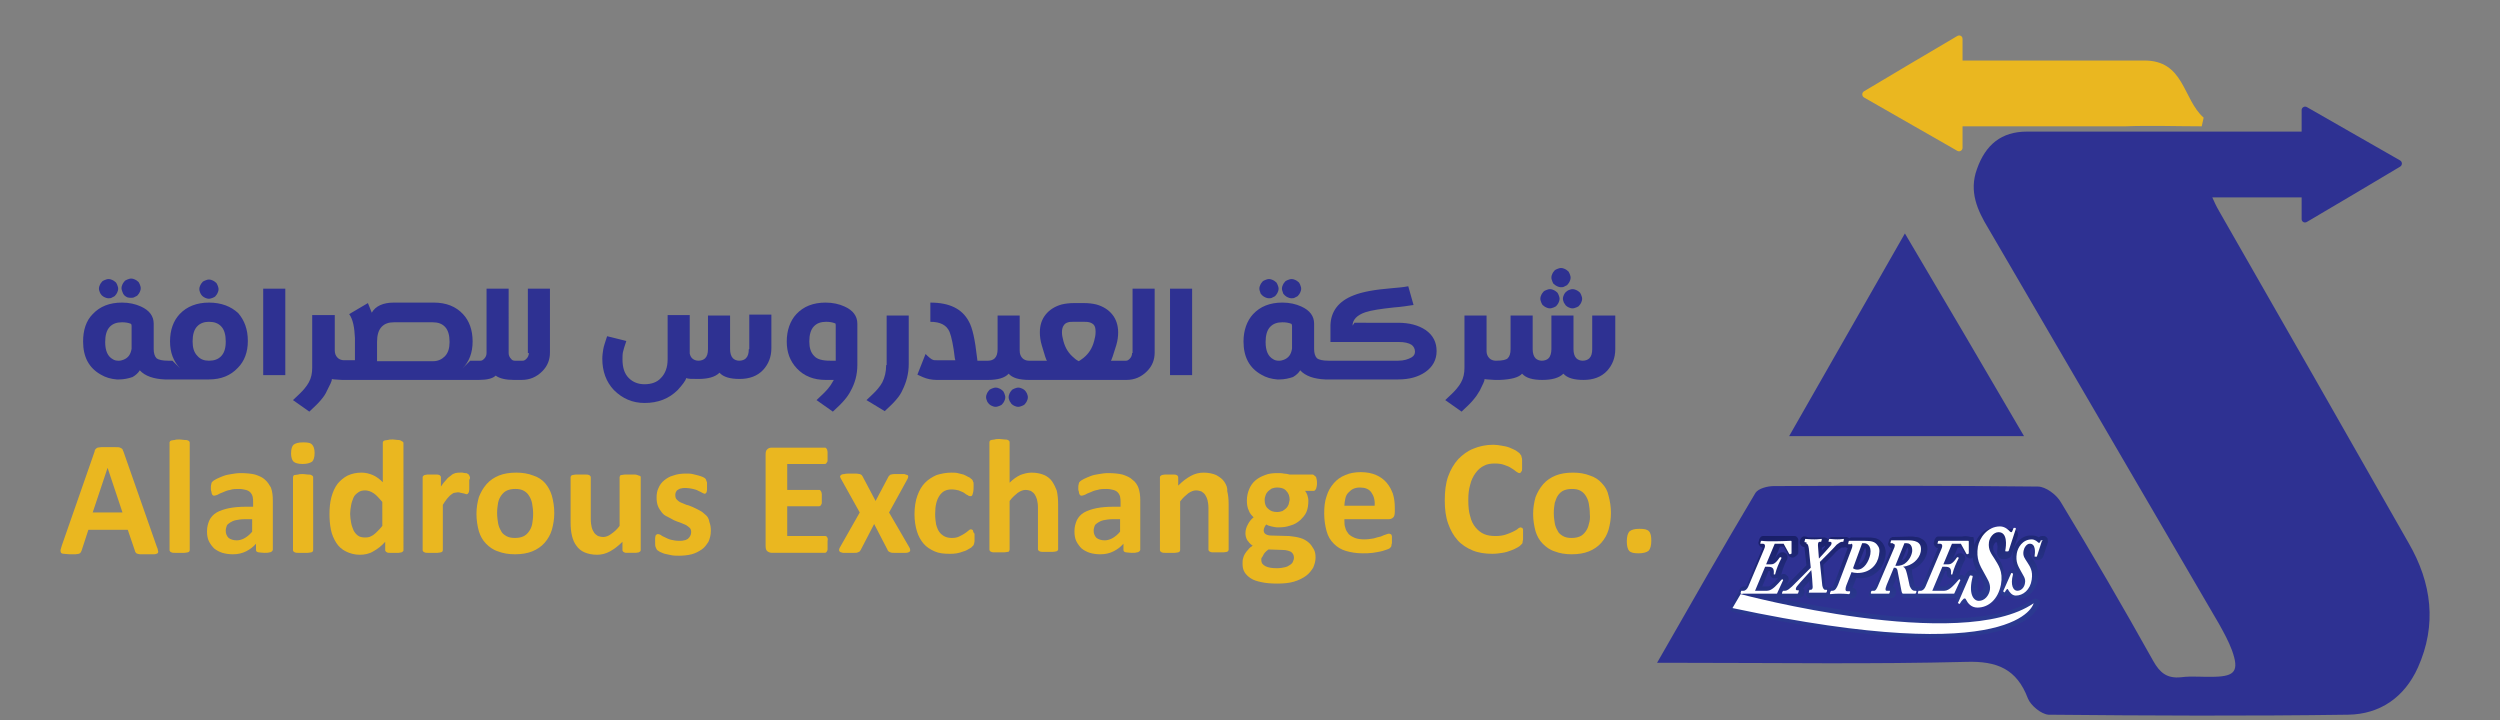 <?xml version="1.0" encoding="utf-8"?>
<!-- Generator: Adobe Illustrator 18.1.1, SVG Export Plug-In . SVG Version: 6.00 Build 0)  -->
<svg version="1.1" id="Layer_1" xmlns="http://www.w3.org/2000/svg" xmlns:xlink="http://www.w3.org/1999/xlink" x="0px" y="0px"
	 viewBox="0 0 520.5 150" enable-background="new 0 0 520.5 150" xml:space="preserve">
<rect x="0" y="0" width="520.5" height="150" fill="#808080" stroke="none"/>
<g>
	<path fill="#2E3192" d="M21.2,61.5c0.2,0.2,0.4,0.3,0.6,0.4c0.2,0.1,0.5,0.2,0.8,0.2c0.3,0,0.5,0,0.8-0.2c0.2-0.1,0.5-0.2,0.6-0.4
		c0.2-0.2,0.3-0.4,0.4-0.6c0.1-0.2,0.2-0.5,0.2-0.8c0-0.3-0.1-0.5-0.2-0.8c-0.1-0.2-0.2-0.5-0.4-0.6c-0.2-0.2-0.4-0.3-0.6-0.4
		c-0.2-0.1-0.5-0.2-0.8-0.2c-0.3,0-0.5,0.1-0.8,0.2c-0.2,0.1-0.5,0.2-0.6,0.4c-0.2,0.2-0.3,0.4-0.4,0.6c-0.1,0.2-0.2,0.5-0.2,0.8
		c0,0.3,0.1,0.5,0.2,0.8C20.9,61.1,21,61.3,21.2,61.5"/>
	<path fill="#2E3192" d="M25.9,61.5c0.2,0.2,0.4,0.3,0.6,0.4C26.8,62,27,62,27.3,62c0.3,0,0.5,0,0.8-0.2c0.2-0.1,0.5-0.2,0.6-0.4
		c0.2-0.2,0.3-0.4,0.4-0.6c0.1-0.2,0.2-0.5,0.2-0.8c0-0.3-0.1-0.5-0.2-0.8c-0.1-0.2-0.2-0.5-0.4-0.6c-0.2-0.2-0.4-0.3-0.6-0.4
		c-0.2-0.1-0.5-0.2-0.8-0.2c-0.3,0-0.5,0.1-0.8,0.2c-0.2,0.1-0.5,0.2-0.6,0.4c-0.2,0.2-0.3,0.4-0.4,0.6c-0.1,0.2-0.2,0.5-0.2,0.8
		c0,0.3,0.1,0.5,0.2,0.8C25.6,61.1,25.7,61.3,25.9,61.5"/>
	<path fill="#2E3192" d="M43.5,63c-2.5,0-4.6,0.8-6.1,2.4c-1.3,1.4-2,3.3-2,5.7c0,2.3,0.7,4.1,2.1,5.6c0,0-0.5-0.5-1.6-1.6H35
		c-1.2,0-2-0.2-2.4-0.5c-0.4-0.4-0.6-1.1-0.6-1.9v-5.3c0-1.6-0.9-2.8-2.7-3.6c-1.1-0.5-2.4-0.8-3.9-0.8h0c-2.6,0-4.6,0.8-6.1,2.4
		c-1.4,1.4-2,3.4-2,5.7c0,3.2,1.2,5.5,3.7,6.9c1,0.6,2.1,0.9,3.3,1c0.2,0,0.4,0,0.5,0c1,0,1.9-0.2,2.8-0.5c0.7-0.4,1.2-0.9,1.5-1.4
		c1.1,1.2,2.9,1.8,5.2,1.9v0h9.2c2.5,0,4.5-0.8,6-2.4c1.4-1.4,2.1-3.3,2.1-5.6c0-2.4-0.7-4.3-2-5.8C48.1,63.8,46.1,63,43.5,63
		 M27.4,72.6c-0.2,1.2-0.7,1.9-1.7,2.3c-0.3,0.1-0.6,0.2-0.9,0.2c-0.1,0-0.1,0-0.2,0c-0.4,0-0.8-0.1-1.1-0.3
		c-1.1-0.6-1.6-1.8-1.6-3.6c0-1.4,0.3-2.5,1-3.2c0.6-0.6,1.4-0.9,2.5-0.9h0c0.7,0,1.3,0.1,1.8,0.3c0.1,0,0.2,0.2,0.2,0.5V72.6z
		 M46,74.2c-0.6,0.6-1.4,0.9-2.5,0.9c-1,0-1.8-0.3-2.4-1c-0.7-0.7-1-1.7-1-3c0-1.4,0.3-2.5,1-3.2c0.6-0.6,1.4-0.9,2.4-0.9
		c1.1,0,1.9,0.3,2.5,0.9c0.7,0.7,1,1.8,1,3.2C47,72.5,46.7,73.5,46,74.2"/>
	<path fill="#2E3192" d="M42.1,61.6c0.2,0.2,0.4,0.3,0.6,0.4c0.2,0.1,0.5,0.2,0.8,0.2s0.5-0.1,0.8-0.2c0.2-0.1,0.5-0.2,0.6-0.4
		c0.2-0.2,0.3-0.4,0.4-0.6c0.1-0.2,0.2-0.5,0.2-0.8c0-0.3-0.1-0.5-0.2-0.8c-0.1-0.2-0.2-0.5-0.4-0.6c-0.2-0.2-0.4-0.3-0.6-0.4
		c-0.2-0.1-0.5-0.2-0.8-0.2s-0.5,0.1-0.8,0.2c-0.2,0.1-0.5,0.2-0.6,0.4c-0.2,0.2-0.3,0.4-0.4,0.6c-0.1,0.2-0.2,0.5-0.2,0.8
		c0,0.3,0.1,0.5,0.2,0.8C41.8,61.2,41.9,61.4,42.1,61.6"/>
	<rect x="54.8" y="60.1" fill="#2E3192" width="4.6" height="18"/>
	<path fill="#2E3192" d="M110.1,73.5c0,0.5-0.2,0.9-0.5,1.2c-0.3,0.3-0.5,0.4-0.8,0.4h-0.5h-0.7h-0.4c-0.3,0-0.6-0.1-0.8-0.4
		c-0.3-0.3-0.5-0.7-0.5-1.2V60.1h-4.6v13.4c0,0.5-0.2,0.9-0.5,1.2c-0.3,0.3-0.5,0.4-0.8,0.4h-0.5h-0.7h-0.9
		c-1.1,1.1-1.6,1.6-1.6,1.6c1.4-1.4,2.1-3.3,2.1-5.6c0-2.4-0.7-4.3-2-5.7c-1.5-1.6-3.5-2.4-6.1-2.4H82c-2.2,0-3.8,0.7-4.6,2.1
		l-0.8-2l-3.9,2.3c0.8,1.1,1.1,2.8,1.2,5v4.6h-1.5h-0.7h-0.1c-0.5,0-1-0.2-1.3-0.5c-0.4-0.4-0.6-0.9-0.6-1.5v-7.4H65V76
		c0,0.2,0,0.4,0,0.6c0,1.1-0.2,2.1-0.7,3c-0.2,0.4-0.5,0.8-0.9,1.3c-0.4,0.5-1.2,1.3-2.4,2.4l3.4,2.4c1.1-1,1.9-1.8,2.4-2.4
		c0.6-0.7,1-1.3,1.3-2c0.6-1.2,1-1.9,1-2.4c0.1,0.1,0.8,0.1,2.1,0.2h0.3h0.7h26.3h0.7h0.5c1.7,0,2.9-0.3,3.5-0.9
		c0.8,0.6,2.1,0.9,3.8,0.9h0.4h0.7h0.5c1.7,0,3.1-0.6,4.3-1.8c1.1-1.1,1.6-2.4,1.6-3.9V60.1h-4.6V73.5z M92.6,74.2
		c-0.6,0.6-1.4,1-2.4,1H78.5v-4c0-1.4,0.3-2.5,1-3.2c0.6-0.6,1.4-0.9,2.5-0.9h8.1c1.1,0,1.9,0.3,2.5,0.9c0.7,0.7,1,1.8,1,3.2
		C93.6,72.5,93.3,73.5,92.6,74.2"/>
	<path fill="#2E3192" d="M155.9,72.7c0,0.9-0.2,1.5-0.6,1.9c-0.3,0.3-0.8,0.5-1.4,0.5c-0.5,0-1-0.2-1.3-0.5
		c-0.4-0.4-0.6-1.1-0.6-1.9v-7h-4.6v7c0,0.9-0.2,1.5-0.6,1.9c-0.3,0.3-0.8,0.5-1.4,0.5c-0.5,0-1-0.2-1.3-0.5c-0.3-0.3-0.4-0.6-0.5-1
		v-8h-4.6v9.2c0,1.7-0.5,3-1.4,3.9c-0.8,0.9-2,1.3-3.4,1.3c-1.3,0-2.4-0.4-3.3-1.3c-0.9-0.9-1.3-2.2-1.3-3.9c0-0.5,0-1,0.1-1.5
		c0.1-0.4,0.3-1.2,0.7-2.3l-4-1c-0.4,1.2-0.7,2.1-0.8,2.7c-0.1,0.6-0.2,1.3-0.2,2c0,2.6,0.8,4.8,2.4,6.5c1.8,1.8,3.9,2.7,6.4,2.7
		c2.8,0,5.1-0.9,6.9-2.7c1-1.1,1.6-1.9,1.8-2.5c0.3,0.2,1.1,0.2,2.5,0.2c2,0,3.5-0.4,4.4-1.3c0.8,0.9,2.2,1.3,4.2,1.3
		c2,0,3.7-0.6,4.9-1.9c1.1-1.2,1.7-2.7,1.7-4.5v-7h-4.6V72.7z"/>
	<path fill="#2E3192" d="M175.8,63.8c-1.1-0.5-2.4-0.8-3.9-0.8h0c-2.6,0-4.6,0.8-6.1,2.4c-1.3,1.4-2,3.4-2,5.7
		c0,2.3,0.7,4.1,2.1,5.6c1.5,1.6,3.5,2.4,6,2.4h1.7l-0.3,0.5c-0.2,0.4-0.5,0.8-0.9,1.3c-0.4,0.5-1.2,1.3-2.4,2.4l3.4,2.4
		c1.1-1,1.9-1.8,2.4-2.4c0.6-0.7,1-1.3,1.3-1.9c0.9-1.6,1.4-3.4,1.4-5.4v-8.6C178.5,65.8,177.6,64.6,175.8,63.8 M173.9,75.1h-1v0
		c-1.7,0-2.8-0.3-3.4-1c-0.7-0.7-1-1.7-1-3c0-1.4,0.3-2.5,1-3.2c0.6-0.6,1.4-0.9,2.5-0.9h0c0.7,0,1.3,0.1,1.8,0.3
		c0.2,0,0.2,0.2,0.2,0.5V75.1z"/>
	<path fill="#2E3192" d="M184.5,76c0,1.4-0.3,2.6-0.8,3.6c-0.2,0.4-0.5,0.8-0.9,1.3c-0.4,0.5-1.2,1.3-2.4,2.4l3.8,2.3
		c1.1-1,1.9-1.8,2.4-2.4c0.6-0.7,1-1.3,1.3-2c0.8-1.6,1.3-3.4,1.3-5.4V65.7h-4.6V76z"/>
	<path fill="#2E3192" d="M208.7,81.3c-0.2-0.2-0.4-0.3-0.6-0.4c-0.2-0.1-0.5-0.2-0.8-0.2c-0.3,0-0.5,0.1-0.8,0.2
		c-0.2,0.1-0.5,0.2-0.6,0.4c-0.2,0.2-0.3,0.4-0.4,0.6c-0.1,0.2-0.2,0.5-0.2,0.8c0,0.3,0.1,0.5,0.2,0.8s0.3,0.4,0.4,0.6
		c0.2,0.2,0.4,0.3,0.6,0.4c0.2,0.1,0.5,0.2,0.8,0.2c0.3,0,0.5-0.1,0.8-0.2c0.2-0.1,0.5-0.2,0.6-0.4c0.2-0.2,0.3-0.4,0.4-0.6
		c0.1-0.2,0.2-0.5,0.2-0.8c0-0.3-0.1-0.5-0.2-0.8C209,81.7,208.9,81.4,208.7,81.3"/>
	<path fill="#2E3192" d="M213.4,81.3c-0.2-0.2-0.4-0.3-0.6-0.4c-0.2-0.1-0.5-0.2-0.8-0.2c-0.3,0-0.5,0.1-0.8,0.2
		c-0.2,0.1-0.5,0.2-0.6,0.4c-0.2,0.2-0.3,0.4-0.4,0.6c-0.1,0.2-0.2,0.5-0.2,0.8c0,0.3,0.1,0.5,0.2,0.8c0.1,0.2,0.3,0.4,0.4,0.6
		c0.2,0.2,0.4,0.3,0.6,0.4c0.2,0.1,0.5,0.2,0.8,0.2c0.3,0,0.5-0.1,0.8-0.2c0.2-0.1,0.5-0.2,0.6-0.4c0.2-0.2,0.3-0.4,0.4-0.6
		c0.1-0.2,0.2-0.5,0.2-0.8c0-0.3-0.1-0.5-0.2-0.8C213.7,81.7,213.5,81.4,213.4,81.3"/>
	<path fill="#2E3192" d="M235.7,73.5c0,0.5-0.2,0.9-0.5,1.2c-0.3,0.3-0.5,0.4-0.8,0.4h-0.5h-0.7h-1.9c0.1-0.1,0.5-1.2,1.1-3.2
		c0.3-1,0.4-1.9,0.4-2.7c0-1.4-0.4-2.7-1.2-3.7c-0.8-1-1.9-1.7-3.3-2.1c-0.8-0.2-1.7-0.3-2.6-0.3h-2.1c-0.9,0-1.8,0.1-2.6,0.3
		c-1.4,0.4-2.5,1.1-3.3,2.1c-0.8,1-1.2,2.2-1.2,3.7c0,0.8,0.1,1.7,0.4,2.7c0.6,2,0.9,3.1,1.1,3.2h-1.8h-0.7h-1.3
		c-0.5,0-1-0.2-1.3-0.5c-0.4-0.4-0.6-0.9-0.6-1.6v-7.3h-4.6v7c0,0.9-0.2,1.5-0.6,1.9c-0.3,0.3-0.8,0.5-1.4,0.5h-1.2h-0.7h-0.3
		l-0.1-0.8c-0.4-3.5-0.9-6-1.7-7.4c-1.4-2.6-4-3.9-8-3.9v4c2.1,0,3.4,0.7,4,2.1c0.4,1,0.8,2.9,1.1,5.5l0.1,0.4l-3.9,0
		c-0.3,0-0.6,0-0.8-0.1c-0.3-0.1-0.8-0.5-1.5-1.2l-1.7,4.3l1.1,0.5c0.9,0.4,1.9,0.6,2.9,0.6h8.8h0.7h1.2c2,0,3.5-0.4,4.3-1.3
		c0.8,0.9,2.2,1.3,4.3,1.3h1.3h0.7h17h0.7h0.5c1.7,0,3.1-0.6,4.3-1.8c1.1-1.1,1.6-2.4,1.6-3.9V60.1h-4.6V73.5z M227.8,71
		c-0.4,1.5-1.1,2.6-2.2,3.5c-0.4,0.3-0.8,0.6-1,0.7c-0.2-0.1-0.6-0.3-1-0.7c-1.1-0.9-1.8-2-2.2-3.5c-0.2-0.7-0.3-1.3-0.3-1.8
		c0-0.6,0.1-1.1,0.4-1.5c0.2-0.3,0.5-0.5,0.9-0.6c0.3-0.1,0.7-0.1,1.1-0.1h2.1c0.4,0,0.8,0,1.2,0.1c0.4,0.1,0.7,0.3,0.9,0.5
		c0.3,0.3,0.4,0.8,0.4,1.5C228.1,69.7,228,70.3,227.8,71"/>
	<rect x="243.6" y="60.1" fill="#2E3192" width="4.6" height="18"/>
	<path fill="#2E3192" d="M267.5,61.5c0.2,0.2,0.4,0.3,0.6,0.4c0.2,0.1,0.5,0.2,0.8,0.2c0.3,0,0.5,0,0.8-0.2c0.2-0.1,0.5-0.2,0.6-0.4
		c0.2-0.2,0.3-0.4,0.4-0.6c0.1-0.2,0.2-0.5,0.2-0.8c0-0.3-0.1-0.5-0.2-0.8c-0.1-0.2-0.2-0.5-0.4-0.6c-0.2-0.2-0.4-0.3-0.6-0.4
		c-0.2-0.1-0.5-0.2-0.8-0.2c-0.3,0-0.5,0.1-0.8,0.2c-0.2,0.1-0.5,0.2-0.6,0.4c-0.2,0.2-0.3,0.4-0.4,0.6c-0.1,0.2-0.2,0.5-0.2,0.8
		c0,0.3,0.1,0.5,0.2,0.8C267.1,61.1,267.3,61.3,267.5,61.5"/>
	<path fill="#2E3192" d="M262.8,61.5c0.2,0.2,0.4,0.3,0.6,0.4c0.2,0.1,0.5,0.2,0.8,0.2c0.3,0,0.5,0,0.8-0.2c0.2-0.1,0.5-0.2,0.6-0.4
		c0.2-0.2,0.3-0.4,0.4-0.6c0.1-0.2,0.2-0.5,0.2-0.8c0-0.3-0.1-0.5-0.2-0.8c-0.1-0.2-0.2-0.5-0.4-0.6c-0.2-0.2-0.4-0.3-0.6-0.4
		c-0.2-0.1-0.5-0.2-0.8-0.2c-0.3,0-0.5,0.1-0.8,0.2c-0.2,0.1-0.5,0.2-0.6,0.4c-0.2,0.2-0.3,0.4-0.4,0.6c-0.1,0.2-0.2,0.5-0.2,0.8
		c0,0.3,0.1,0.5,0.2,0.8C262.4,61.1,262.6,61.3,262.8,61.5"/>
	<path fill="#2E3192" d="M296.8,68.7c-1.5-1-3.4-1.5-5.7-1.5H282l-0.4,0.6c0-1.2,0.9-2.2,2.7-2.8c1.2-0.4,3.2-0.7,6-1
		c1.4-0.1,2.7-0.3,4-0.5l-1.1-3.9c-1,0.2-2.2,0.3-3.4,0.4c-3.7,0.3-6.3,0.8-8,1.5c-3.1,1.2-4.7,3.3-4.8,6.2v1.5l0,2h14.1
		c1.3,0,2.2,0.2,2.8,0.6c0.4,0.3,0.7,0.8,0.7,1.4c0,0.5-0.2,0.9-0.7,1.2c-0.7,0.4-1.6,0.7-2.8,0.7h-14.5c-1.2,0-2-0.2-2.4-0.5
		c-0.4-0.4-0.6-1.1-0.6-1.9v-5.3c0-1.6-0.9-2.8-2.7-3.6c-1.1-0.5-2.4-0.8-3.9-0.8h0c-2.6,0-4.6,0.8-6.1,2.4c-1.3,1.4-2,3.4-2,5.7
		c0,3.2,1.2,5.5,3.7,6.9c1,0.6,2.1,0.9,3.3,1c0.2,0,0.4,0,0.5,0c1,0,1.9-0.2,2.8-0.5c0.7-0.4,1.2-0.9,1.5-1.4
		c1.1,1.2,2.9,1.8,5.2,1.9v0h15.2c2.3,0,4.1-0.5,5.6-1.5c1.6-1.1,2.4-2.6,2.4-4.4C299.1,71.3,298.4,69.8,296.8,68.7 M269,72.6
		c-0.2,1.2-0.7,1.9-1.7,2.3c-0.3,0.1-0.6,0.2-0.9,0.2c0,0-0.1,0-0.2,0c-0.4,0-0.8-0.1-1.1-0.3c-1.1-0.6-1.6-1.8-1.6-3.6
		c0-1.4,0.3-2.5,1-3.2c0.6-0.6,1.4-0.9,2.5-0.9h0c0.7,0,1.3,0.1,1.8,0.3c0.1,0,0.2,0.2,0.2,0.5V72.6z"/>
	<path fill="#2E3192" d="M326,60.8c-0.2,0.2-0.3,0.4-0.4,0.6c-0.1,0.2-0.2,0.5-0.2,0.8c0,0.3,0.1,0.5,0.2,0.8
		c0.1,0.2,0.3,0.4,0.4,0.6c0.2,0.2,0.4,0.3,0.6,0.4c0.2,0.1,0.5,0.2,0.8,0.2c0.3,0,0.5-0.1,0.8-0.2c0.2-0.1,0.5-0.2,0.6-0.4
		c0.2-0.2,0.3-0.4,0.4-0.6c0.1-0.2,0.2-0.5,0.2-0.8c0-0.3-0.1-0.5-0.2-0.8c-0.1-0.2-0.2-0.5-0.4-0.6c-0.2-0.2-0.4-0.3-0.6-0.4
		c-0.2-0.1-0.5-0.2-0.8-0.2c-0.3,0-0.5,0.1-0.8,0.2C326.4,60.5,326.2,60.6,326,60.8"/>
	<path fill="#2E3192" d="M323.6,59.2c0.2,0.2,0.4,0.3,0.6,0.4c0.2,0.1,0.5,0.2,0.8,0.2s0.5,0,0.8-0.2c0.2-0.1,0.5-0.2,0.6-0.4
		c0.2-0.2,0.3-0.4,0.4-0.6c0.1-0.2,0.2-0.5,0.2-0.8c0-0.3-0.1-0.5-0.2-0.8c-0.1-0.2-0.2-0.5-0.4-0.6c-0.2-0.2-0.4-0.3-0.6-0.4
		c-0.2-0.1-0.5-0.2-0.8-0.2s-0.5,0.1-0.8,0.2c-0.2,0.1-0.5,0.2-0.6,0.4c-0.2,0.2-0.3,0.4-0.4,0.6c-0.1,0.2-0.2,0.5-0.2,0.8
		c0,0.3,0.1,0.5,0.2,0.8C323.3,58.9,323.4,59.1,323.6,59.2"/>
	<path fill="#2E3192" d="M321.3,63.6c0.2,0.2,0.4,0.3,0.6,0.4c0.2,0.1,0.5,0.2,0.8,0.2c0.3,0,0.5-0.1,0.8-0.2
		c0.2-0.1,0.5-0.2,0.6-0.4c0.2-0.2,0.3-0.4,0.4-0.6c0.1-0.2,0.2-0.5,0.2-0.8c0-0.3-0.1-0.5-0.2-0.8c-0.1-0.2-0.2-0.5-0.4-0.6
		c-0.2-0.2-0.4-0.3-0.6-0.4c-0.2-0.1-0.5-0.2-0.8-0.2c-0.3,0-0.5,0.1-0.8,0.2c-0.2,0.1-0.5,0.2-0.6,0.4c-0.2,0.2-0.3,0.4-0.4,0.6
		c-0.1,0.2-0.2,0.5-0.2,0.8c0,0.3,0.1,0.5,0.2,0.8C321,63.2,321.1,63.5,321.3,63.6"/>
	<path fill="#2E3192" d="M331.5,65.7v7c0,0.9-0.2,1.5-0.6,1.9c-0.3,0.3-0.8,0.5-1.4,0.5c-0.5,0-1-0.2-1.3-0.5
		c-0.4-0.4-0.6-1.1-0.6-1.9v-7h-4.6v7c0,0.8-0.2,1.5-0.6,1.9c-0.3,0.3-0.8,0.5-1.4,0.5c-0.5,0-1-0.2-1.3-0.5
		c-0.4-0.4-0.6-1.1-0.6-1.9v-7h-4.6v7c0,0.9-0.2,1.5-0.6,1.9c-0.3,0.3-1.1,0.5-2.4,0.5h-0.1c-0.5,0-1-0.2-1.3-0.5
		c-0.4-0.4-0.6-0.9-0.6-1.5v-7.4h-4.6V76c0,0.2,0,0.4,0,0.6c0,1.1-0.2,2.1-0.7,3c-0.2,0.4-0.5,0.8-0.9,1.3c-0.4,0.5-1.2,1.3-2.4,2.4
		l3.4,2.4c1.1-1,1.9-1.8,2.4-2.4c0.6-0.7,1-1.3,1.4-2c0.6-1.2,1-2,1-2.4c0.1,0.1,0.8,0.1,2.1,0.2h1.1v0c2.3-0.1,3.9-0.5,4.6-1.3
		c0.8,0.9,2.2,1.3,4.2,1.3c2,0,3.5-0.4,4.4-1.3c0.8,0.9,2.2,1.3,4.2,1.3c2,0,3.7-0.6,4.9-1.9c1.1-1.2,1.7-2.7,1.7-4.5v-7H331.5z"/>
	<path fill="#EAB720" d="M25.7,94c-0.1-0.2-0.2-0.4-0.2-0.5c-0.1-0.1-0.3-0.2-0.5-0.3c-0.2-0.1-0.5-0.1-0.9-0.1c-0.4,0-0.9,0-1.6,0
		c-0.6,0-1,0-1.4,0c-0.4,0-0.6,0.1-0.8,0.1c-0.2,0.1-0.3,0.2-0.4,0.3c-0.1,0.1-0.2,0.3-0.2,0.5l-6.8,19.5c-0.1,0.4-0.2,0.7-0.3,1
		c0,0.2,0,0.4,0.1,0.6c0.1,0.1,0.3,0.2,0.6,0.2c0.3,0,0.7,0.1,1.2,0.1c0.5,0,0.9,0,1.2,0c0.3,0,0.5-0.1,0.7-0.1
		c0.2-0.1,0.3-0.1,0.4-0.3c0.1-0.1,0.1-0.2,0.2-0.4l1.4-4.3h8.2l1.5,4.4c0,0.1,0.1,0.3,0.2,0.4c0.1,0.1,0.2,0.2,0.4,0.2
		c0.2,0.1,0.4,0.1,0.7,0.1c0.3,0,0.8,0,1.4,0c0.6,0,1,0,1.3,0c0.3,0,0.5-0.1,0.7-0.2c0.1-0.1,0.2-0.3,0.1-0.5c0-0.2-0.1-0.6-0.3-1
		L25.7,94z M19.3,106.7l3.1-9.3h0l3.1,9.3H19.3z"/>
	<path fill="#EAB720" d="M39.1,91.7c-0.2-0.1-0.4-0.1-0.7-0.1c-0.3,0-0.6-0.1-1-0.1c-0.4,0-0.8,0-1,0.1c-0.3,0-0.5,0.1-0.7,0.1
		c-0.2,0.1-0.3,0.1-0.3,0.2c-0.1,0.1-0.1,0.2-0.1,0.3v22.3c0,0.1,0,0.2,0.1,0.3c0.1,0.1,0.2,0.2,0.3,0.2c0.2,0.1,0.4,0.1,0.7,0.1
		c0.3,0,0.6,0,1,0c0.4,0,0.8,0,1,0c0.3,0,0.5-0.1,0.7-0.1c0.2-0.1,0.3-0.1,0.3-0.2c0.1-0.1,0.1-0.2,0.1-0.3V92.2
		c0-0.1,0-0.2-0.1-0.3C39.4,91.8,39.3,91.8,39.1,91.7"/>
	<path fill="#EAB720" d="M55.2,99.9c-0.5-0.5-1.2-0.8-2.1-1.1c-0.8-0.2-1.9-0.3-3-0.3c-0.7,0-1.3,0.1-1.9,0.2
		c-0.6,0.1-1.2,0.2-1.7,0.4c-0.5,0.2-1,0.4-1.4,0.6c-0.4,0.2-0.7,0.4-0.8,0.5c-0.2,0.2-0.3,0.3-0.3,0.6c-0.1,0.2-0.1,0.5-0.1,0.8
		c0,0.3,0,0.5,0.1,0.7c0,0.2,0.1,0.4,0.1,0.5c0.1,0.1,0.1,0.3,0.2,0.3c0.1,0.1,0.2,0.1,0.3,0.1c0.2,0,0.4-0.1,0.7-0.2
		c0.3-0.2,0.6-0.3,1.1-0.5c0.4-0.2,0.9-0.4,1.5-0.5c0.6-0.2,1.2-0.2,1.9-0.2c0.5,0,1,0.1,1.4,0.2c0.4,0.1,0.7,0.3,0.9,0.5
		c0.2,0.2,0.4,0.5,0.5,0.9c0.1,0.4,0.1,0.8,0.1,1.2v0.9h-1.5c-1.3,0-2.5,0.1-3.5,0.3c-1,0.2-1.9,0.5-2.6,0.9c-0.7,0.4-1.2,1-1.5,1.6
		c-0.3,0.7-0.5,1.4-0.5,2.3c0,0.8,0.1,1.5,0.4,2.1c0.3,0.6,0.7,1.1,1.1,1.5c0.5,0.4,1.1,0.7,1.7,0.9c0.7,0.2,1.4,0.3,2.2,0.3
		c1,0,1.9-0.2,2.7-0.6c0.8-0.4,1.5-0.9,2.1-1.6v1.2c0,0.2,0,0.3,0.1,0.4c0.1,0.1,0.3,0.2,0.5,0.2c0.2,0,0.6,0.1,1.1,0.1
		c0.5,0,0.8,0,1.1-0.1c0.2,0,0.4-0.1,0.5-0.2c0.1-0.1,0.2-0.2,0.2-0.4v-10.2c0-1-0.1-1.9-0.4-2.7C56.1,101,55.7,100.3,55.2,99.9
		 M52.5,110.7c-0.5,0.6-1,1-1.5,1.3c-0.5,0.3-1.1,0.5-1.7,0.5c-0.7,0-1.3-0.2-1.7-0.5c-0.4-0.4-0.6-0.9-0.6-1.5c0-0.4,0.1-0.7,0.2-1
		c0.1-0.3,0.4-0.5,0.7-0.7c0.3-0.2,0.7-0.4,1.2-0.5c0.5-0.1,1.1-0.2,1.8-0.2h1.6V110.7z"/>
	<path fill="#EAB720" d="M64.8,98.9c-0.2-0.1-0.4-0.1-0.7-0.1c-0.3,0-0.6-0.1-1-0.1s-0.8,0-1,0.1c-0.3,0-0.5,0.1-0.7,0.1
		s-0.3,0.1-0.3,0.2C61,99.2,61,99.3,61,99.4v15.1c0,0.1,0,0.2,0.1,0.3c0.1,0.1,0.2,0.2,0.3,0.2c0.2,0.1,0.4,0.1,0.7,0.1
		c0.3,0,0.6,0,1,0s0.8,0,1,0c0.3,0,0.5-0.1,0.7-0.1c0.2-0.1,0.3-0.1,0.3-0.2c0.1-0.1,0.1-0.2,0.1-0.3V99.4c0-0.1,0-0.2-0.1-0.3
		C65.1,99.1,65,99,64.8,98.9"/>
	<path fill="#EAB720" d="M63.1,92.1c-1,0-1.6,0.2-2,0.5c-0.3,0.3-0.5,0.9-0.5,1.8c0,0.8,0.2,1.4,0.5,1.7c0.3,0.3,1,0.5,1.9,0.5
		c0.9,0,1.6-0.2,2-0.5c0.3-0.3,0.5-0.9,0.5-1.8c0-0.8-0.2-1.4-0.5-1.7C64.7,92.2,64.1,92.1,63.1,92.1"/>
	<path fill="#EAB720" d="M83.4,91.7c-0.2-0.1-0.4-0.1-0.6-0.1c-0.3,0-0.6-0.1-1-0.1c-0.4,0-0.8,0-1,0.1c-0.3,0-0.5,0.1-0.7,0.1
		c-0.2,0.1-0.3,0.1-0.3,0.2c-0.1,0.1-0.1,0.2-0.1,0.3v8.2c-0.7-0.7-1.4-1.2-2.1-1.5c-0.7-0.3-1.5-0.5-2.3-0.5c-1.1,0-2,0.2-2.9,0.6
		c-0.8,0.4-1.5,1-2.1,1.7c-0.6,0.8-1,1.7-1.3,2.8c-0.3,1.1-0.4,2.3-0.4,3.6c0,1.1,0.1,2.2,0.3,3.2c0.2,1,0.6,1.9,1.1,2.7
		c0.5,0.8,1.2,1.4,2,1.8c0.8,0.4,1.8,0.7,2.9,0.7c1,0,2-0.2,2.8-0.7c0.9-0.5,1.7-1.1,2.5-2v1.7c0,0.1,0,0.2,0.1,0.3
		c0.1,0.1,0.2,0.2,0.3,0.2c0.1,0.1,0.3,0.1,0.6,0.1c0.2,0,0.5,0,0.9,0c0.3,0,0.6,0,0.9,0c0.2,0,0.4-0.1,0.6-0.1
		c0.1-0.1,0.2-0.1,0.3-0.2c0.1-0.1,0.1-0.2,0.1-0.3V92.3c0-0.1,0-0.2-0.1-0.3C83.7,91.9,83.6,91.8,83.4,91.7 M79.6,109.5
		c-0.4,0.5-0.7,0.8-1,1.1c-0.3,0.3-0.6,0.6-0.9,0.8c-0.3,0.2-0.6,0.3-0.8,0.4c-0.3,0.1-0.6,0.1-0.9,0.1c-0.6,0-1.1-0.1-1.5-0.4
		c-0.4-0.3-0.7-0.7-0.9-1.1c-0.2-0.5-0.4-1-0.5-1.6c-0.1-0.6-0.2-1.2-0.2-1.8c0-0.6,0.1-1.2,0.2-1.8c0.1-0.6,0.3-1.1,0.5-1.6
		c0.2-0.5,0.6-0.8,1-1.1c0.4-0.3,0.9-0.4,1.4-0.4c0.6,0,1.2,0.2,1.8,0.6c0.6,0.4,1.1,1,1.8,1.8V109.5z"/>
	<path fill="#EAB720" d="M97.8,99.3c0-0.1,0-0.2-0.1-0.3c0-0.1-0.1-0.1-0.1-0.2c-0.1-0.1-0.2-0.1-0.3-0.2c-0.1-0.1-0.3-0.1-0.5-0.1
		c-0.2,0-0.4-0.1-0.5-0.1c-0.2,0-0.3,0-0.5,0c-0.3,0-0.6,0-1,0.1c-0.3,0.1-0.6,0.2-0.9,0.5c-0.3,0.2-0.7,0.5-1,0.9
		c-0.4,0.4-0.7,0.8-1.1,1.4v-1.9c0-0.1,0-0.2-0.1-0.3c-0.1-0.1-0.1-0.2-0.3-0.2c-0.1-0.1-0.3-0.1-0.6-0.1c-0.2,0-0.5,0-0.9,0
		c-0.4,0-0.6,0-0.9,0c-0.2,0-0.4,0.1-0.6,0.1c-0.1,0.1-0.2,0.1-0.3,0.2c-0.1,0.1-0.1,0.2-0.1,0.3v15.1c0,0.1,0,0.2,0.1,0.3
		c0.1,0.1,0.2,0.2,0.3,0.2c0.2,0.1,0.4,0.1,0.7,0.1c0.3,0,0.6,0,1,0c0.4,0,0.8,0,1,0c0.3,0,0.5-0.1,0.7-0.1c0.2-0.1,0.3-0.1,0.3-0.2
		c0.1-0.1,0.1-0.2,0.1-0.3v-9.4c0.3-0.5,0.6-0.9,0.9-1.3c0.3-0.3,0.5-0.6,0.8-0.8c0.3-0.2,0.5-0.4,0.7-0.4s0.5-0.1,0.7-0.1
		c0.2,0,0.4,0,0.6,0.1c0.2,0,0.3,0.1,0.5,0.1c0.1,0,0.3,0.1,0.4,0.1c0.1,0,0.2,0.1,0.3,0.1c0.1,0,0.2,0,0.3-0.1
		c0.1-0.1,0.1-0.2,0.2-0.3c0-0.1,0.1-0.3,0.1-0.6c0-0.3,0-0.6,0-1s0-0.7,0-1C97.9,99.6,97.9,99.4,97.8,99.3"/>
	<path fill="#EAB720" d="M113.5,100.6c-0.6-0.7-1.5-1.3-2.5-1.6c-1-0.4-2.2-0.6-3.5-0.6c-1.4,0-2.6,0.2-3.6,0.6
		c-1,0.4-1.9,1-2.6,1.8c-0.7,0.8-1.2,1.7-1.6,2.7c-0.3,1.1-0.5,2.2-0.5,3.5c0,1.3,0.2,2.5,0.5,3.6c0.3,1,0.8,1.9,1.5,2.6
		c0.7,0.7,1.5,1.3,2.5,1.6c1,0.4,2.2,0.6,3.5,0.6c1.4,0,2.6-0.2,3.6-0.6s1.9-1,2.6-1.8c0.7-0.8,1.2-1.7,1.5-2.7
		c0.3-1.1,0.5-2.2,0.5-3.5c0-1.3-0.2-2.5-0.5-3.6C114.6,102.2,114.1,101.3,113.5,100.6 M110.8,109.1c-0.1,0.6-0.4,1.2-0.7,1.6
		c-0.3,0.4-0.7,0.8-1.2,1c-0.5,0.2-1,0.3-1.7,0.3c-0.7,0-1.3-0.1-1.8-0.4c-0.5-0.3-0.9-0.6-1.1-1.1c-0.3-0.5-0.5-1-0.6-1.6
		c-0.1-0.6-0.2-1.3-0.2-2.1c0-0.8,0.1-1.5,0.2-2.1s0.4-1.2,0.7-1.6s0.7-0.8,1.2-1c0.5-0.2,1-0.3,1.7-0.3c0.7,0,1.3,0.1,1.8,0.4
		c0.5,0.3,0.8,0.6,1.1,1.1c0.3,0.5,0.5,1,0.6,1.6c0.1,0.6,0.2,1.3,0.2,2.1C111,107.8,110.9,108.5,110.8,109.1"/>
	<path fill="#EAB720" d="M132.7,98.9c-0.2-0.1-0.4-0.1-0.6-0.1c-0.3,0-0.6,0-1,0c-0.4,0-0.8,0-1,0c-0.3,0-0.5,0.1-0.7,0.1
		s-0.3,0.1-0.3,0.2c-0.1,0.1-0.1,0.2-0.1,0.3v10.1c-0.6,0.8-1.2,1.3-1.8,1.7c-0.5,0.4-1.1,0.6-1.6,0.6c-0.4,0-0.8-0.1-1.1-0.2
		c-0.3-0.2-0.6-0.4-0.8-0.7c-0.2-0.3-0.4-0.7-0.5-1.1c-0.1-0.4-0.2-1-0.2-1.8v-8.6c0-0.1,0-0.2-0.1-0.3c-0.1-0.1-0.2-0.2-0.3-0.2
		c-0.2-0.1-0.4-0.1-0.7-0.1c-0.3,0-0.6,0-1,0c-0.4,0-0.7,0-1,0c-0.3,0-0.5,0.1-0.7,0.1c-0.2,0.1-0.3,0.1-0.3,0.2
		c-0.1,0.1-0.1,0.2-0.1,0.3v9.3c0,1.2,0.1,2.1,0.3,2.9c0.2,0.8,0.5,1.5,0.9,2c0.4,0.6,1,1.1,1.7,1.4c0.7,0.3,1.6,0.5,2.6,0.5
		c0.9,0,1.8-0.2,2.7-0.7c0.9-0.5,1.7-1.1,2.6-2v1.7c0,0.1,0,0.2,0.1,0.3c0.1,0.1,0.2,0.2,0.3,0.2c0.1,0.1,0.3,0.1,0.6,0.1
		c0.2,0,0.5,0,0.9,0c0.4,0,0.6,0,0.9,0c0.2,0,0.4-0.1,0.6-0.1c0.1-0.1,0.2-0.1,0.3-0.2c0.1-0.1,0.1-0.2,0.1-0.3V99.4
		c0-0.1,0-0.2-0.1-0.3C133,99,132.9,99,132.7,98.9"/>
	<path fill="#EAB720" d="M146.9,107.2c-0.4-0.4-0.8-0.7-1.2-0.9c-0.4-0.2-0.9-0.5-1.4-0.7c-0.5-0.2-0.9-0.4-1.4-0.5
		c-0.4-0.2-0.8-0.3-1.2-0.5c-0.4-0.2-0.6-0.4-0.8-0.6c-0.2-0.2-0.3-0.5-0.3-0.9c0-0.2,0-0.4,0.1-0.6c0.1-0.2,0.2-0.4,0.4-0.5
		c0.2-0.1,0.4-0.3,0.7-0.3c0.3-0.1,0.6-0.1,1-0.1c0.5,0,1,0.1,1.5,0.2c0.4,0.1,0.8,0.2,1.1,0.4c0.3,0.1,0.6,0.3,0.8,0.4
		c0.2,0.1,0.4,0.2,0.5,0.2c0.1,0,0.2,0,0.2-0.1c0.1,0,0.1-0.1,0.2-0.2c0-0.1,0.1-0.3,0.1-0.5c0-0.2,0-0.4,0-0.7c0-0.3,0-0.5,0-0.7
		c0-0.2,0-0.3-0.1-0.4c0-0.1-0.1-0.2-0.1-0.3c0-0.1-0.1-0.2-0.2-0.3c-0.1-0.1-0.3-0.2-0.5-0.3c-0.2-0.1-0.6-0.2-0.9-0.3
		c-0.4-0.1-0.8-0.2-1.2-0.3c-0.4-0.1-0.9-0.1-1.4-0.1c-0.9,0-1.8,0.1-2.6,0.4c-0.8,0.2-1.4,0.6-1.9,1c-0.5,0.4-0.9,0.9-1.2,1.6
		c-0.3,0.6-0.4,1.3-0.4,2c0,0.7,0.1,1.3,0.3,1.8c0.2,0.5,0.5,0.9,0.8,1.3c0.3,0.4,0.7,0.7,1.2,0.9c0.4,0.2,0.9,0.5,1.3,0.7
		c0.5,0.2,0.9,0.4,1.3,0.5c0.4,0.2,0.8,0.3,1.2,0.5c0.3,0.2,0.6,0.4,0.8,0.6c0.2,0.2,0.3,0.5,0.3,0.9c0,0.3-0.1,0.6-0.2,0.8
		c-0.1,0.2-0.3,0.4-0.5,0.6c-0.2,0.1-0.5,0.3-0.8,0.3c-0.3,0.1-0.6,0.1-1,0.1c-0.6,0-1.2-0.1-1.6-0.2c-0.5-0.1-0.9-0.3-1.3-0.5
		c-0.4-0.2-0.7-0.3-0.9-0.5c-0.2-0.1-0.4-0.2-0.6-0.2c-0.1,0-0.2,0-0.3,0.1c-0.1,0-0.1,0.1-0.2,0.2c0,0.1-0.1,0.3-0.1,0.5
		c0,0.2,0,0.5,0,0.8c0,0.5,0,0.9,0.1,1.1c0.1,0.3,0.2,0.4,0.3,0.6c0.1,0.1,0.3,0.2,0.6,0.4c0.3,0.1,0.6,0.3,1,0.4
		c0.4,0.1,0.9,0.2,1.4,0.3c0.5,0.1,1.1,0.1,1.6,0.1c0.9,0,1.8-0.1,2.6-0.3c0.8-0.2,1.5-0.6,2.1-1c0.6-0.4,1-1,1.4-1.6
		c0.3-0.7,0.5-1.4,0.5-2.3c0-0.7-0.1-1.3-0.3-1.8C147.6,108,147.3,107.5,146.9,107.2"/>
	<path fill="#EAB720" d="M172.3,112c-0.1-0.1-0.1-0.2-0.2-0.3c-0.1-0.1-0.2-0.1-0.3-0.1h-7.9v-6.2h6.6c0.1,0,0.2,0,0.3-0.1
		s0.2-0.2,0.2-0.3c0.1-0.1,0.1-0.3,0.1-0.5c0-0.2,0-0.5,0-0.8c0-0.3,0-0.6,0-0.8c0-0.2-0.1-0.4-0.1-0.5c-0.1-0.1-0.1-0.2-0.2-0.3
		c-0.1-0.1-0.2-0.1-0.3-0.1h-6.6v-5.4h7.8c0.1,0,0.2,0,0.3-0.1c0.1-0.1,0.1-0.2,0.2-0.3c0.1-0.1,0.1-0.3,0.1-0.5c0-0.2,0-0.5,0-0.8
		c0-0.3,0-0.6,0-0.8s-0.1-0.4-0.1-0.5c-0.1-0.1-0.1-0.2-0.2-0.3c-0.1-0.1-0.2-0.1-0.3-0.1h-11c-0.4,0-0.7,0.1-0.9,0.3
		c-0.3,0.2-0.4,0.6-0.4,1.1v19.1c0,0.5,0.1,0.9,0.4,1.1c0.3,0.2,0.6,0.3,0.9,0.3h11c0.1,0,0.2,0,0.3-0.1c0.1-0.1,0.2-0.2,0.2-0.3
		c0.1-0.1,0.1-0.3,0.1-0.5c0-0.2,0-0.5,0-0.8c0-0.3,0-0.6,0-0.8C172.4,112.3,172.3,112.1,172.3,112"/>
	<path fill="#EAB720" d="M185.1,106.7l3.8-6.9c0.1-0.2,0.2-0.4,0.2-0.6c0-0.1-0.1-0.3-0.2-0.3s-0.3-0.1-0.6-0.2c-0.3,0-0.7,0-1.2,0
		c-0.4,0-0.8,0-1,0c-0.3,0-0.5,0.1-0.6,0.1c-0.1,0-0.3,0.1-0.3,0.2c-0.1,0.1-0.1,0.1-0.2,0.2l-2.7,5.1l-2.7-5.1
		c-0.1-0.1-0.1-0.2-0.2-0.3c-0.1-0.1-0.2-0.1-0.4-0.2c-0.2,0-0.4-0.1-0.7-0.1c-0.3,0-0.7,0-1.2,0c-0.6,0-1,0-1.3,0.1
		c-0.3,0-0.6,0.1-0.7,0.2c-0.1,0.1-0.2,0.2-0.2,0.3c0,0.1,0.1,0.3,0.2,0.5l3.9,7l-4.2,7.4c-0.1,0.2-0.1,0.4-0.1,0.5
		c0,0.1,0.1,0.2,0.2,0.3c0.1,0.1,0.3,0.1,0.6,0.2c0.3,0,0.7,0,1.2,0c0.5,0,0.9,0,1.2,0c0.3,0,0.5,0,0.7-0.1c0.2-0.1,0.3-0.1,0.4-0.2
		c0.1-0.1,0.1-0.2,0.2-0.3l2.8-5.4l2.8,5.4c0,0.1,0.1,0.2,0.2,0.3c0.1,0.1,0.2,0.1,0.4,0.2c0.2,0.1,0.4,0.1,0.7,0.1
		c0.3,0,0.7,0,1.2,0c0.5,0,1,0,1.3,0c0.3,0,0.6-0.1,0.7-0.2c0.2-0.1,0.2-0.2,0.2-0.3c0-0.1,0-0.3-0.1-0.5L185.1,106.7z"/>
	<path fill="#EAB720" d="M202.6,110.6c0-0.2-0.1-0.3-0.2-0.3c-0.1-0.1-0.2-0.1-0.3-0.1c-0.1,0-0.3,0.1-0.5,0.3s-0.5,0.4-0.8,0.6
		c-0.3,0.2-0.7,0.4-1.1,0.6c-0.4,0.2-0.9,0.3-1.5,0.3c-0.6,0-1.1-0.1-1.5-0.3c-0.4-0.2-0.8-0.5-1.1-0.9c-0.3-0.4-0.5-0.9-0.7-1.6
		c-0.1-0.6-0.2-1.3-0.2-2.2c0-1.7,0.3-2.9,0.9-3.8c0.6-0.9,1.4-1.3,2.5-1.3c0.6,0,1.1,0.1,1.5,0.2c0.4,0.2,0.8,0.3,1.1,0.5
		c0.3,0.2,0.5,0.4,0.8,0.5c0.2,0.2,0.4,0.2,0.6,0.2c0.2,0,0.3-0.1,0.4-0.4s0.2-0.7,0.2-1.4c0-0.3,0-0.5,0-0.7c0-0.2,0-0.4-0.1-0.5
		c0-0.1-0.1-0.2-0.1-0.3c-0.1-0.1-0.1-0.2-0.3-0.3c-0.1-0.1-0.3-0.3-0.6-0.4c-0.3-0.2-0.6-0.3-1-0.5c-0.4-0.1-0.8-0.2-1.2-0.3
		c-0.4-0.1-0.9-0.1-1.3-0.1c-1.1,0-2.1,0.2-3.1,0.5c-0.9,0.4-1.7,0.9-2.4,1.6c-0.7,0.7-1.2,1.6-1.6,2.7c-0.4,1.1-0.6,2.4-0.6,3.9
		c0,1.3,0.2,2.5,0.5,3.5c0.3,1,0.8,1.9,1.4,2.6c0.6,0.7,1.4,1.2,2.3,1.6c0.9,0.4,1.9,0.5,3.1,0.5c0.5,0,1,0,1.5-0.1
		c0.5-0.1,0.9-0.2,1.4-0.4c0.4-0.1,0.8-0.3,1.1-0.5c0.3-0.2,0.6-0.3,0.7-0.5c0.1-0.1,0.2-0.2,0.3-0.3c0-0.1,0.1-0.2,0.1-0.3
		s0.1-0.3,0.1-0.5c0-0.2,0-0.4,0-0.7c0-0.4,0-0.7,0-0.9C202.7,111,202.7,110.8,202.6,110.6"/>
	<path fill="#EAB720" d="M219.1,100.3c-0.4-0.6-1-1.1-1.7-1.4c-0.7-0.3-1.6-0.5-2.6-0.5c-0.8,0-1.6,0.2-2.4,0.5
		c-0.8,0.4-1.5,0.9-2.2,1.6v-8.4c0-0.1,0-0.2-0.1-0.3c-0.1-0.1-0.2-0.2-0.3-0.2c-0.2-0.1-0.4-0.1-0.7-0.1c-0.3,0-0.6-0.1-1-0.1
		c-0.4,0-0.8,0-1,0.1c-0.3,0-0.5,0.1-0.7,0.1c-0.2,0.1-0.3,0.1-0.3,0.2c-0.1,0.1-0.1,0.2-0.1,0.3v22.3c0,0.1,0,0.2,0.1,0.3
		c0.1,0.1,0.2,0.2,0.3,0.2c0.2,0.1,0.4,0.1,0.7,0.1s0.6,0,1,0c0.4,0,0.8,0,1,0c0.3,0,0.5-0.1,0.7-0.1s0.3-0.1,0.3-0.2
		c0.1-0.1,0.1-0.2,0.1-0.3v-10.1c0.6-0.8,1.2-1.3,1.7-1.7c0.6-0.4,1.1-0.6,1.6-0.6c0.4,0,0.8,0.1,1.1,0.2c0.3,0.2,0.6,0.4,0.8,0.7
		c0.2,0.3,0.4,0.7,0.5,1.1c0.1,0.4,0.2,1,0.2,1.7v8.6c0,0.1,0,0.2,0.1,0.3c0.1,0.1,0.2,0.2,0.3,0.2c0.2,0.1,0.4,0.1,0.7,0.1
		c0.3,0,0.6,0,1,0c0.4,0,0.7,0,1,0c0.3,0,0.5-0.1,0.7-0.1c0.2-0.1,0.3-0.1,0.3-0.2c0.1-0.1,0.1-0.2,0.1-0.3v-9.3
		c0-1.1-0.1-2.1-0.3-2.9C219.8,101.6,219.5,100.9,219.1,100.3"/>
	<path fill="#EAB720" d="M235.8,99.9c-0.5-0.5-1.2-0.8-2.1-1.1c-0.8-0.2-1.9-0.3-3-0.3c-0.7,0-1.3,0.1-1.9,0.2
		c-0.6,0.1-1.2,0.2-1.7,0.4c-0.5,0.2-1,0.4-1.4,0.6c-0.4,0.2-0.7,0.4-0.8,0.5c-0.2,0.2-0.3,0.3-0.3,0.6c-0.1,0.2-0.1,0.5-0.1,0.8
		c0,0.3,0,0.5,0.1,0.7c0,0.2,0.1,0.4,0.1,0.5c0.1,0.1,0.1,0.3,0.2,0.3c0.1,0.1,0.2,0.1,0.3,0.1c0.2,0,0.4-0.1,0.7-0.2
		c0.3-0.2,0.6-0.3,1.1-0.5c0.4-0.2,0.9-0.4,1.5-0.5c0.6-0.2,1.2-0.2,1.9-0.2c0.5,0,1,0.1,1.4,0.2c0.4,0.1,0.7,0.3,0.9,0.5
		c0.2,0.2,0.4,0.5,0.5,0.9c0.1,0.4,0.1,0.8,0.1,1.2v0.9h-1.5c-1.3,0-2.5,0.1-3.5,0.3c-1,0.2-1.9,0.5-2.6,0.9c-0.7,0.4-1.2,1-1.5,1.6
		c-0.3,0.7-0.5,1.4-0.5,2.3c0,0.8,0.1,1.5,0.4,2.1c0.3,0.6,0.7,1.1,1.1,1.5c0.5,0.4,1.1,0.7,1.7,0.9c0.7,0.2,1.4,0.3,2.2,0.3
		c1,0,1.9-0.2,2.7-0.6c0.8-0.4,1.5-0.9,2.1-1.6v1.2c0,0.2,0,0.3,0.1,0.4c0.1,0.1,0.3,0.2,0.5,0.2c0.2,0,0.6,0.1,1.1,0.1
		c0.5,0,0.8,0,1.1-0.1c0.2,0,0.4-0.1,0.5-0.2c0.1-0.1,0.2-0.2,0.2-0.4v-10.2c0-1-0.1-1.9-0.4-2.7C236.8,101,236.4,100.3,235.8,99.9
		 M233.2,110.7c-0.5,0.6-1,1-1.5,1.3c-0.5,0.3-1.1,0.5-1.7,0.5c-0.7,0-1.3-0.2-1.7-0.5c-0.4-0.4-0.6-0.9-0.6-1.5
		c0-0.4,0.1-0.7,0.2-1c0.1-0.3,0.4-0.5,0.7-0.7c0.3-0.2,0.7-0.4,1.2-0.5c0.5-0.1,1.1-0.2,1.8-0.2h1.6V110.7z"/>
	<path fill="#EAB720" d="M254.9,100.3c-0.4-0.6-1-1-1.7-1.4c-0.7-0.3-1.6-0.5-2.6-0.5c-0.9,0-1.8,0.2-2.7,0.7
		c-0.9,0.5-1.7,1.1-2.6,2v-1.7c0-0.1,0-0.2-0.1-0.3c-0.1-0.1-0.1-0.2-0.3-0.2c-0.1-0.1-0.3-0.1-0.6-0.1c-0.2,0-0.5,0-0.9,0
		c-0.4,0-0.6,0-0.9,0c-0.2,0-0.4,0.1-0.6,0.1c-0.1,0.1-0.2,0.1-0.3,0.2c-0.1,0.1-0.1,0.2-0.1,0.3v15.1c0,0.1,0,0.2,0.1,0.3
		c0.1,0.1,0.2,0.2,0.3,0.2c0.2,0.1,0.4,0.1,0.7,0.1c0.3,0,0.6,0,1,0c0.4,0,0.8,0,1,0c0.3,0,0.5-0.1,0.7-0.1c0.2-0.1,0.3-0.1,0.3-0.2
		c0.1-0.1,0.1-0.2,0.1-0.3v-10.1c0.6-0.8,1.2-1.3,1.7-1.7c0.6-0.4,1.1-0.6,1.6-0.6c0.4,0,0.8,0.1,1.1,0.2c0.3,0.2,0.6,0.4,0.8,0.7
		c0.2,0.3,0.4,0.7,0.5,1.1c0.1,0.4,0.2,1,0.2,1.7v8.6c0,0.1,0,0.2,0.1,0.3c0.1,0.1,0.2,0.2,0.3,0.2c0.2,0.1,0.4,0.1,0.7,0.1
		c0.3,0,0.6,0,1,0c0.4,0,0.7,0,1,0c0.3,0,0.5-0.1,0.7-0.1c0.2-0.1,0.3-0.1,0.3-0.2c0.1-0.1,0.1-0.2,0.1-0.3v-9.4
		c0-1.1-0.1-2-0.3-2.8C255.6,101.6,255.3,100.9,254.9,100.3"/>
	<path fill="#EAB720" d="M273.3,98.8h-4.8c-0.4-0.1-0.8-0.2-1.2-0.2c-0.4-0.1-0.9-0.1-1.4-0.1c-0.9,0-1.8,0.1-2.5,0.4
		c-0.8,0.3-1.4,0.6-2,1.1c-0.6,0.5-1,1.1-1.3,1.8c-0.3,0.7-0.5,1.5-0.5,2.4c0,0.8,0.1,1.5,0.4,2.1c0.2,0.6,0.6,1,1,1.4
		c-0.5,0.4-0.9,0.9-1.2,1.5c-0.3,0.5-0.5,1.2-0.5,1.8c0,0.5,0.1,1,0.4,1.5c0.3,0.4,0.6,0.8,1.1,1.1c-0.4,0.3-0.7,0.5-0.9,0.8
		c-0.3,0.3-0.5,0.6-0.7,0.9c-0.2,0.3-0.3,0.6-0.4,1c-0.1,0.3-0.1,0.7-0.1,1.1c0,0.6,0.1,1.2,0.4,1.7c0.3,0.5,0.7,0.9,1.3,1.3
		c0.6,0.4,1.3,0.6,2.2,0.8c0.9,0.2,2,0.3,3.3,0.3c1.3,0,2.5-0.1,3.5-0.4c1-0.3,1.8-0.7,2.5-1.2c0.7-0.5,1.1-1.1,1.5-1.7
		c0.3-0.7,0.5-1.4,0.5-2.1c0-0.7-0.1-1.3-0.4-1.8s-0.6-1-1.1-1.4c-0.5-0.4-1-0.7-1.7-0.9c-0.7-0.2-1.4-0.3-2.3-0.4l-3.7-0.1
		c-0.5,0-0.9-0.1-1.2-0.3c-0.3-0.2-0.4-0.5-0.4-0.8c0-0.2,0.1-0.5,0.2-0.7c0.1-0.2,0.2-0.4,0.4-0.5c0.2,0.2,0.6,0.3,1,0.4
		c0.4,0.1,0.9,0.2,1.4,0.2c1,0,1.8-0.1,2.6-0.4c0.8-0.2,1.4-0.6,2-1.1c0.5-0.5,1-1,1.3-1.7c0.3-0.7,0.4-1.5,0.4-2.4
		c0-0.4-0.1-0.7-0.2-1.1c-0.1-0.3-0.3-0.7-0.5-0.9h1.8c0.2,0,0.3-0.1,0.5-0.4c0.1-0.3,0.2-0.7,0.2-1.2c0-0.6-0.1-1-0.2-1.3
		C273.6,99,273.5,98.8,273.3,98.8 M263,115.6c0.1-0.2,0.2-0.4,0.4-0.6c0.2-0.2,0.4-0.4,0.7-0.6l3,0.1c0.7,0,1.3,0.2,1.7,0.4
		c0.4,0.3,0.6,0.7,0.6,1.2c0,0.3-0.1,0.6-0.2,0.8c-0.1,0.3-0.3,0.5-0.6,0.7c-0.3,0.2-0.6,0.4-1.1,0.5c-0.4,0.1-1,0.2-1.6,0.2
		c-1,0-1.8-0.1-2.4-0.4c-0.6-0.3-0.9-0.7-0.9-1.3c0-0.2,0-0.4,0.1-0.5C262.8,116,262.9,115.8,263,115.6 M268.3,105
		c-0.1,0.3-0.3,0.6-0.5,0.8c-0.2,0.2-0.5,0.4-0.8,0.6c-0.3,0.1-0.7,0.2-1.1,0.2c-0.8,0-1.4-0.2-1.9-0.7c-0.5-0.4-0.7-1.1-0.7-1.8
		c0-0.4,0.1-0.7,0.2-1c0.1-0.3,0.3-0.6,0.5-0.8c0.2-0.2,0.5-0.4,0.8-0.6c0.3-0.1,0.7-0.2,1.1-0.2c0.8,0,1.5,0.2,1.9,0.7
		c0.5,0.5,0.7,1.1,0.7,1.9C268.4,104.4,268.4,104.7,268.3,105"/>
	<path fill="#EAB720" d="M288.7,100.5c-0.6-0.7-1.3-1.2-2.2-1.6c-0.9-0.4-2-0.6-3.2-0.6c-1.2,0-2.3,0.2-3.2,0.6
		c-1,0.4-1.8,1-2.4,1.7c-0.7,0.8-1.2,1.7-1.5,2.7c-0.4,1.1-0.5,2.3-0.5,3.6c0,1.4,0.2,2.6,0.5,3.7c0.3,1.1,0.8,1.9,1.5,2.6
		c0.7,0.7,1.5,1.2,2.5,1.5c1,0.3,2.2,0.5,3.5,0.5c0.7,0,1.4,0,2.1-0.1c0.7-0.1,1.2-0.2,1.7-0.3s0.9-0.3,1.3-0.4
		c0.3-0.1,0.5-0.2,0.6-0.3s0.1-0.2,0.2-0.2c0-0.1,0.1-0.2,0.1-0.3c0-0.1,0-0.3,0.1-0.5c0-0.2,0-0.4,0-0.6c0-0.3,0-0.5,0-0.7
		c0-0.2,0-0.3-0.1-0.4c0-0.1-0.1-0.2-0.2-0.2c-0.1,0-0.2-0.1-0.3-0.1c-0.2,0-0.4,0.1-0.7,0.2c-0.3,0.1-0.6,0.2-1,0.4
		c-0.4,0.1-0.9,0.2-1.5,0.4c-0.6,0.1-1.2,0.2-2,0.2c-0.7,0-1.4-0.1-1.9-0.3c-0.5-0.2-1-0.5-1.3-0.8c-0.3-0.4-0.6-0.8-0.7-1.3
		c-0.2-0.5-0.2-1.1-0.2-1.8h9.2c0.4,0,0.7-0.1,1-0.4c0.2-0.2,0.3-0.6,0.3-1.2v-0.7c0-1.1-0.1-2-0.4-3
		C289.7,102,289.3,101.2,288.7,100.5 M279.9,105.3c0-0.5,0.1-1,0.2-1.5c0.1-0.5,0.3-0.9,0.6-1.2c0.3-0.3,0.6-0.6,1-0.8
		c0.4-0.2,0.9-0.3,1.4-0.3c1.1,0,1.9,0.3,2.4,1c0.5,0.7,0.8,1.6,0.7,2.8H279.9z"/>
	<path fill="#EAB720" d="M317.1,110.2c0-0.1-0.1-0.2-0.2-0.3c-0.1,0-0.2-0.1-0.3-0.1c-0.1,0-0.4,0.1-0.6,0.3s-0.6,0.4-1,0.6
		c-0.4,0.2-0.9,0.4-1.5,0.6c-0.6,0.2-1.3,0.3-2.1,0.3c-0.9,0-1.7-0.1-2.4-0.4c-0.7-0.3-1.3-0.8-1.8-1.4c-0.5-0.6-0.9-1.4-1.1-2.3
		c-0.3-0.9-0.4-2.1-0.4-3.4c0-1.2,0.1-2.2,0.4-3.2c0.2-0.9,0.6-1.7,1.1-2.4c0.5-0.7,1.1-1.2,1.7-1.5c0.7-0.4,1.5-0.5,2.3-0.5
		c0.8,0,1.5,0.1,2,0.3c0.6,0.2,1.1,0.4,1.5,0.7c0.4,0.2,0.7,0.5,1,0.7c0.3,0.2,0.5,0.3,0.6,0.3c0.1,0,0.2,0,0.3-0.1
		c0.1-0.1,0.1-0.2,0.2-0.3c0.1-0.1,0.1-0.3,0.1-0.6c0-0.2,0-0.5,0-0.9c0-0.3,0-0.6,0-0.8c0-0.2,0-0.4-0.1-0.6c0-0.2-0.1-0.3-0.1-0.4
		c-0.1-0.1-0.2-0.2-0.3-0.4c-0.2-0.2-0.4-0.3-0.8-0.6c-0.4-0.2-0.8-0.4-1.3-0.6c-0.5-0.2-1-0.3-1.6-0.4c-0.6-0.1-1.2-0.2-1.8-0.2
		c-1.5,0-2.9,0.3-4.1,0.8c-1.3,0.5-2.3,1.3-3.2,2.2c-0.9,1-1.6,2.2-2.1,3.6c-0.5,1.4-0.7,3.1-0.7,5c0,1.8,0.2,3.4,0.7,4.8
		c0.5,1.4,1.1,2.5,2,3.5c0.8,0.9,1.9,1.6,3.1,2.1c1.2,0.5,2.6,0.7,4.1,0.7c0.8,0,1.5-0.1,2.1-0.2c0.7-0.1,1.3-0.3,1.8-0.5
		c0.5-0.2,1-0.4,1.3-0.6c0.4-0.2,0.6-0.4,0.7-0.5c0.1-0.1,0.2-0.2,0.3-0.3c0.1-0.1,0.1-0.2,0.1-0.4c0-0.1,0.1-0.3,0.1-0.5
		c0-0.2,0-0.4,0-0.7c0-0.4,0-0.7,0-1C317.1,110.6,317.1,110.4,317.1,110.2"/>
	<path fill="#EAB720" d="M333.5,100.6c-0.6-0.7-1.5-1.3-2.5-1.6c-1-0.4-2.2-0.6-3.5-0.6c-1.4,0-2.6,0.2-3.6,0.6
		c-1,0.4-1.9,1-2.6,1.8c-0.7,0.8-1.2,1.7-1.6,2.7c-0.3,1.1-0.5,2.2-0.5,3.5c0,1.3,0.2,2.5,0.5,3.6c0.3,1,0.8,1.9,1.5,2.6
		s1.5,1.3,2.5,1.6c1,0.4,2.2,0.6,3.5,0.6c1.4,0,2.6-0.2,3.6-0.6c1-0.4,1.9-1,2.6-1.8s1.2-1.7,1.5-2.7c0.3-1.1,0.5-2.2,0.5-3.5
		c0-1.3-0.2-2.5-0.5-3.6C334.7,102.2,334.2,101.3,333.5,100.6 M330.8,109.1c-0.1,0.6-0.4,1.2-0.7,1.6c-0.3,0.4-0.7,0.8-1.2,1
		c-0.5,0.2-1,0.3-1.7,0.3c-0.7,0-1.3-0.1-1.8-0.4c-0.5-0.3-0.9-0.6-1.1-1.1c-0.3-0.5-0.5-1-0.6-1.6s-0.2-1.3-0.2-2.1
		c0-0.8,0.1-1.5,0.2-2.1c0.2-0.6,0.4-1.2,0.7-1.6s0.7-0.8,1.2-1c0.5-0.2,1-0.3,1.7-0.3c0.7,0,1.3,0.1,1.8,0.4
		c0.5,0.3,0.8,0.6,1.1,1.1c0.3,0.5,0.5,1,0.6,1.6s0.2,1.3,0.2,2.1C331.1,107.8,331,108.5,330.8,109.1"/>
	<path fill="#EAB720" d="M343.3,110.6c-0.4-0.4-1-0.5-2-0.5c-1,0-1.6,0.2-2,0.5c-0.4,0.4-0.6,1.1-0.6,2.1c0,1,0.2,1.7,0.5,2
		c0.4,0.4,1,0.5,2,0.5c0.9,0,1.6-0.2,2-0.5c0.4-0.4,0.6-1.1,0.6-2.1C343.8,111.7,343.7,111,343.3,110.6"/>
</g>
<g>
	<defs>
		<rect id="SVGID_1_" x="205.4" y="-32" width="438.7" height="309.2"/>
	</defs>
	<clipPath id="SVGID_2_">
		<use xlink:href="#SVGID_1_"  overflow="visible"/>
	</clipPath>
	<path clip-path="url(#SVGID_2_)" fill="#2E3192" d="M501.5,113.1c-13.1-23-26.2-46-39.4-69c-0.7-1.2-1.1-2.1-1.5-3h18.6v4.5
		c0,0.6,0.6,0.9,1.1,0.6c6.6-3.9,12.9-7.6,19.4-11.5c0.5-0.3,0.5-1,0-1.3c-6.6-3.8-12.9-7.4-19.4-11.1c-0.5-0.3-1.1,0.1-1.1,0.6v4.5
		h-9.5c-0.2,0-0.4,0-0.7,0c-3.1,0-6.2,0-9.3,0h-14.5c-0.2,0-0.4,0-0.5,0c-7.6,0-15.2,0-22.7,0c-5.3,0-8.6,2.7-10.4,7.8
		c-1.7,4.7,0.1,8.6,2.4,12.4c16,27.4,32,54.9,48,82.3c1,1.8,2,3.6,2.7,5.5c1.5,4.2,0.7,5.4-3.6,5.5c-2.3,0.1-4.7-0.2-7,0.1
		c-2.9,0.3-4.4-0.9-5.8-3.4c-6.2-11.1-12.6-22.1-19.2-33c-0.9-1.6-3.2-3.3-4.8-3.3c-18.3-0.2-36.6-0.2-55-0.1
		c-1.3,0-3.2,0.5-3.8,1.4c-6.8,11.4-13.4,23-20.5,35.4h5.9c19.5,0,39,0.3,58.5-0.2c6.4-0.2,10.5,1.5,12.8,7.6
		c0.6,1.5,2.8,3.3,4.3,3.4c20.8,0.2,41.6,0.3,62.4,0c6.6-0.1,11.7-3.6,14.5-9.8C507.4,130.1,506.3,121.4,501.5,113.1"/>
	<path clip-path="url(#SVGID_2_)" fill="#2E3192" d="M396.6,48.6c-8.2,14.4-16,28-24.1,42.2h48.9C413,76.4,405,62.8,396.6,48.6"/>
</g>
<g>
	<defs>
		<path id="SVGID_3_" d="M405,118.9c0.1,0,0.2,0,0.3,0l0,0l0,0c0,0,0,0.1,0,0.2l0,0.2l0,0l0,0.1c0,0.1,0,0.2,0.1,0.5
			c0.1,0.1,0.2,0.3,0.4,0.4c0.2,0.1,0.3,0.1,0.4,0.1l0,0l0.2,0l0.1,0c0.1,0,0.1,0,0.2,0c0.1,0,0.2-0.1,0.3-0.1
			c-0.3,0.4-0.7,0.9-1.1,1.2c-0.2,0.2-0.5,0.4-0.6,0.5c-0.2,0.1-0.3,0.1-0.4,0.1h-1.2L405,118.9z M397.1,114
			C397.2,114,397.2,114,397.1,114c0.1,0,0.1,0,0.1,0.1c0,0.1,0.1,0.2,0.1,0.4c0,0.1,0,0.2,0,0.3c-0.1,0.4-0.3,0.9-0.5,1.2
			c-0.2,0.3-0.5,0.6-0.7,0.6l0,0c0,0,0,0-0.1,0L397.1,114z M408.5,111.7c-0.7,0-1.6,0-2.9,0c-0.7,0-1.1,0-1.4,0c-0.3,0-0.4,0-0.5,0
			c0,0-0.1,0-0.2,0c-0.1,0-0.4,0.1-0.5,0.3c-0.1,0.2-0.2,0.3-0.2,0.3l0,0l-0.1,0.4l0,0c0,0.1-0.1,0.2-0.1,0.4c0,0.1,0,0.2,0.1,0.4
			c0.1,0.2,0.3,0.4,0.4,0.5c0.2,0.1,0.3,0.1,0.4,0.1l-3.3,7.8l0,0c-0.1,0.2-0.2,0.3-0.2,0.3l0,0l0,0h-0.4c-0.1,0-0.2,0-0.3,0
			c-0.1,0-0.2,0-0.3,0h-0.3l0-0.1c0-0.1-0.1-0.2-0.1-0.3c0-0.1-0.1-0.3-0.1-0.6c-0.1-0.4-0.2-1-0.3-1.4c-0.1-0.2-0.1-0.4-0.1-0.6
			c0-0.1,0-0.1,0-0.2l0-0.1v0c0-0.1,0-0.2-0.1-0.3c0.6-0.2,1.1-0.5,1.6-0.9c0.8-0.7,1.4-1.6,1.6-2.6c0-0.3,0.1-0.5,0.1-0.7
			c0-0.6-0.1-1.1-0.4-1.5c-0.2-0.3-0.5-0.6-0.8-0.7c-0.4-0.3-0.9-0.4-1.3-0.4c-0.4-0.1-0.8-0.1-1.2-0.1c-0.5,0-1.9,0.1-3.2,0.1
			c-0.1,0-0.2,0-0.3,0c-0.2,0-0.4,0.2-0.6,0.3c-0.1,0.2-0.2,0.3-0.2,0.4l0,0l-0.1,0.4l0,0c0,0.1-0.1,0.2-0.1,0.3
			c0,0.1,0,0.2,0.1,0.4c0.1,0.2,0.3,0.4,0.5,0.5c0,0,0.1,0,0.1,0l-3.3,7.9l0,0c0,0.1-0.1,0.2-0.1,0.3h-0.1c-0.1,0-0.2,0-0.3,0
			c-0.2,0-0.4,0.2-0.5,0.4c-0.1,0.2-0.1,0.3-0.2,0.3h0l-0.1,0.3l0,0c0,0.1,0,0.2-0.1,0.3c0,0.1,0,0.2,0,0.3c0.1,0.2,0.2,0.4,0.4,0.5
			c0.2,0.1,0.4,0.1,0.5,0.1c0.2,0,0.3,0,0.6,0c0.3,0,0.6,0,1.2,0c0.6,0,1,0,1.3,0c0.1,0,0.3,0,0.4,0c0.1,0,0.2,0,0.2,0
			c0.1,0,0.3,0,0.5-0.1c0.1-0.1,0.2-0.2,0.3-0.3c0.1-0.1,0.1-0.2,0.2-0.3l0-0.1l0.1-0.4h0c0-0.1,0-0.2,0-0.3c0-0.1,0-0.2-0.1-0.3
			c-0.1-0.2-0.2-0.4-0.4-0.5c-0.1,0-0.1-0.1-0.2-0.1v0l0.8-1.9c0.1,0.5,0.2,1.1,0.3,1.7c0.1,0.3,0.1,0.6,0.2,0.9
			c0,0.1,0,0.2,0.1,0.3c0,0.1,0,0.2,0.1,0.2c0.1,0.2,0.1,0.3,0.2,0.6c0.1,0.1,0.1,0.3,0.3,0.4c0.2,0.1,0.4,0.2,0.6,0.2
			c0.4,0,0.5,0,1.4,0c0.4,0,0.6,0,0.7,0c0.1,0,0.2,0,0.4,0c0.1,0,0.2,0,0.3,0c0.1,0,0.2,0,0.3,0c0.1,0,0.1,0,0.2,0
			c0.1,0,0.1,0,0.2,0c0.3,0,0.6,0,1.2,0c1,0,2.4,0,3.5,0c1.1,0,2.1,0,2.2,0c0.1,0,0.2,0,0.3,0c0.2,0,0.5-0.2,0.6-0.4
			c0.1-0.2,0.2-0.3,0.2-0.4l1.1-2.4l0,0c0-0.1,0.1-0.2,0.1-0.5c0-0.1,0-0.3-0.1-0.5c-0.1-0.1-0.1-0.2-0.2-0.2l0,0l-0.1-0.1l-0.1-0.1
			c-0.1-0.1-0.3-0.2-0.6-0.2c-0.2,0-0.4,0.1-0.5,0.2c0,0,0,0,0,0c0-0.1,0.1-0.1,0.1-0.2l0,0c0.3-1.1,0.6-2,1.2-3.1
			c0.1-0.2,0.1-0.5,0-0.7l0-0.1c-0.1-0.2-0.3-0.4-0.5-0.5l-0.2-0.1l-0.1,0c-0.1,0-0.2,0-0.3,0c-0.1,0-0.3,0-0.4,0.1
			c-0.2,0.1-0.3,0.2-0.3,0.2l-0.1,0.1l0,0c-0.3,0.4-0.5,0.7-0.6,0.8l1-2.4h0.8l0.9,1.7l0,0c0,0.1,0.1,0.2,0.2,0.3
			c0.1,0.1,0.2,0.1,0.3,0.2c0.1,0,0.3,0.1,0.4,0.1c0.2,0,0.3-0.1,0.4-0.1l0.1-0.1l0.2-0.1c0.1-0.1,0.2-0.2,0.3-0.3l0.1-0.1
			c0.1-0.1,0.1-0.3,0.1-0.4l0-2.3v0c0-0.1,0-0.2,0-0.3c0-0.1,0-0.2-0.1-0.3c0-0.1-0.1-0.2-0.2-0.3c-0.2-0.2-0.4-0.2-0.5-0.2
			c-0.1,0-0.2,0-0.3,0C409.5,111.6,409.2,111.6,408.5,111.7"/>
	</defs>
	<clipPath id="SVGID_4_">
		<use xlink:href="#SVGID_3_"  overflow="visible"/>
	</clipPath>
	
		<linearGradient id="SVGID_5_" gradientUnits="userSpaceOnUse" x1="-63.226" y1="175.099" x2="-62.226" y2="175.099" gradientTransform="matrix(-5.278 -47.504 -47.504 5.278 8387.334 -3778.657)">
		<stop  offset="0" style="stop-color:#2B3990"/>
		<stop  offset="1.081080e-002" style="stop-color:#2B3990"/>
		<stop  offset="0.527" style="stop-color:#2B3990"/>
		<stop  offset="1" style="stop-color:#111356"/>
	</linearGradient>
	<polygon clip-path="url(#SVGID_4_)" fill="url(#SVGID_5_)" points="388.9,127 387.2,111.8 410.6,109.2 412.3,124.4 	"/>
</g>
<g>
	<defs>
		<path id="SVGID_6_" d="M412.1,123.3c0,0-0.1,0-0.2-0.2c-0.1-0.2-0.2-0.5-0.2-1c0-0.4,0.1-1,0.3-1.7l0,0c0-0.1,0.1-0.2,0.1-0.4
			c0,0,0-0.1,0-0.2l0,0l0,0c0.3,0.5,0.5,0.9,0.7,1.2c0.2,0.3,0.2,0.6,0.2,0.9c0,0.1,0,0.2,0,0.3c0,0.3-0.2,0.6-0.4,0.8
			C412.4,123.2,412.3,123.3,412.1,123.3L412.1,123.3z M418,115.3L418,115.3L418,115.3z M412.3,111.3c-0.8,0.9-1.3,2-1.5,3
			c-0.1,0.5-0.1,0.9-0.1,1.4c0,0.9,0.2,1.7,0.5,2.4c0.1,0.4,0.3,0.7,0.5,1c-0.1-0.1-0.2-0.1-0.3-0.2l-0.2-0.1l-0.4-0.1v0
			c-0.1,0-0.2,0-0.3,0c-0.2,0-0.6,0.1-0.8,0.3c-0.2,0.2-0.3,0.3-0.4,0.5l0,0l-2,4.6l0,0c0,0.1-0.1,0.2-0.1,0.5c0,0.1,0,0.3,0.1,0.4
			c0.1,0.2,0.3,0.4,0.4,0.5c0.1,0.1,0.2,0.1,0.2,0.1l0,0l0.2,0.1c0.3,0.1,0.6,0.2,0.9,0.1l0.2-0.1c0.1,0,0.3-0.1,0.4-0.2
			c0.1,0.1,0.2,0.2,0.3,0.3c0.5,0.4,1.2,0.7,2,0.7c1.3,0,2.5-0.5,3.4-1.4c1-0.9,1.6-2.2,1.9-3.7c0.1-0.5,0.1-0.9,0.1-1.3
			c0-1-0.2-1.8-0.5-2.5c-0.3-0.7-0.6-1.2-0.9-1.5c-0.3-0.5-0.5-0.8-0.7-1.1c-0.1-0.3-0.2-0.5-0.2-0.8c0-0.1,0-0.2,0-0.4
			c0-0.2,0.2-0.5,0.3-0.7l0.2-0.2l0.1,0l0.1,0c0,0,0.1,0.1,0.1,0.3c0,0.2,0.1,0.4,0.1,0.6c0,0.4-0.1,0.8-0.1,1l0,0.1
			c0,0.1,0,0.1,0,0.3c0,0.1,0,0.2,0.1,0.4c0.1,0.2,0.3,0.6,0.6,0.7c0.2,0.1,0.4,0.1,0.5,0.1l0,0l0.4,0c0.3,0,0.6-0.1,0.8-0.2
			l0.2-0.1c0.2-0.1,0.3-0.3,0.4-0.5l1.3-4c0.1-0.3,0.1-0.7-0.1-0.9l-0.1-0.1c-0.2-0.3-0.5-0.5-0.8-0.5l-0.2,0v0c-0.1,0-0.1,0-0.2,0
			c-0.2,0-0.5,0-0.7,0.2c0,0,0,0-0.1,0.1c-0.4-0.3-1-0.5-1.7-0.5c0,0,0,0,0,0C414.3,109.7,413.1,110.4,412.3,111.3"/>
	</defs>
	<clipPath id="SVGID_7_">
		<use xlink:href="#SVGID_6_"  overflow="visible"/>
	</clipPath>
	
		<linearGradient id="SVGID_8_" gradientUnits="userSpaceOnUse" x1="-63.226" y1="175.1" x2="-62.226" y2="175.1" gradientTransform="matrix(-5.278 -47.504 -47.504 5.278 8401.044 -3780.18)">
		<stop  offset="0" style="stop-color:#2B3990"/>
		<stop  offset="1.081080e-002" style="stop-color:#2B3990"/>
		<stop  offset="0.527" style="stop-color:#2B3990"/>
		<stop  offset="1" style="stop-color:#111356"/>
	</linearGradient>
	<polygon clip-path="url(#SVGID_7_)" fill="url(#SVGID_8_)" points="407.4,127.9 405.4,109.9 419.8,108.3 421.8,126.3 	"/>
</g>
<g>
	<defs>
		<path id="SVGID_9_" d="M420,122.2c0,0-0.1,0-0.1-0.2c-0.1-0.1-0.1-0.4-0.1-0.8c0-0.4,0.1-0.8,0.2-1.4l0,0c0-0.1,0-0.2,0.1-0.3
			c0,0,0-0.1,0-0.1c0,0,0,0,0,0l0,0c0.2,0.4,0.4,0.7,0.5,1c0.1,0.3,0.2,0.5,0.2,0.7c0,0.1,0,0.1,0,0.2c0,0.2-0.2,0.5-0.3,0.7
			C420.3,122.1,420.2,122.2,420,122.2L420,122.2z M420.2,112.7c-0.6,0.7-1,1.6-1.1,2.3c-0.1,0.4-0.1,0.7-0.1,1.1
			c0,0.7,0.2,1.4,0.4,1.9c0.1,0.3,0.2,0.5,0.4,0.8c-0.1-0.1-0.1-0.1-0.2-0.1l-0.1,0l-0.3-0.1v0c-0.1,0-0.1,0-0.2,0
			c-0.2,0-0.4,0.1-0.6,0.2c-0.2,0.1-0.2,0.3-0.3,0.4l0,0l-1.6,3.6l0,0c0,0.1-0.1,0.2-0.1,0.4c0,0.1,0,0.2,0.1,0.3
			c0.1,0.2,0.2,0.3,0.3,0.4c0.1,0.1,0.1,0.1,0.2,0.1l0,0l0.2,0.1c0.2,0.1,0.5,0.1,0.7,0l0.1,0c0.1,0,0.2-0.1,0.3-0.2
			c0.1,0.1,0.2,0.2,0.2,0.2c0.4,0.3,0.9,0.6,1.6,0.6c1,0,2-0.4,2.7-1.1c0.7-0.7,1.3-1.7,1.5-2.9c0.1-0.4,0.1-0.7,0.1-1
			c0-0.8-0.2-1.5-0.4-2c-0.2-0.5-0.5-0.9-0.7-1.2c-0.2-0.4-0.4-0.6-0.5-0.9c-0.1-0.2-0.2-0.4-0.2-0.6c0-0.1,0-0.2,0-0.3
			c0-0.1,0.1-0.4,0.3-0.6l0.2-0.1l0.1,0l0.1,0c0,0,0.1,0.1,0.1,0.2c0,0.1,0.1,0.3,0,0.5c0,0.3,0,0.6-0.1,0.8l0,0c0,0,0,0.1,0,0.2
			c0,0.1,0,0.2,0,0.3c0,0.2,0.2,0.4,0.4,0.5c0.2,0.1,0.3,0.1,0.4,0.1v0l0.3,0c0.2,0,0.4-0.1,0.6-0.2l0.1-0.1
			c0.1-0.1,0.2-0.3,0.3-0.4l1-3.1c0.1-0.2,0-0.5-0.1-0.7l-0.1-0.1c-0.1-0.2-0.4-0.4-0.7-0.4l-0.2,0v0c0,0-0.1,0-0.1,0
			c-0.1,0-0.4,0-0.6,0.2c0,0,0,0-0.1,0.1c-0.3-0.2-0.8-0.4-1.4-0.4c0,0,0,0,0,0C421.8,111.4,420.8,112,420.2,112.7"/>
	</defs>
	<clipPath id="SVGID_10_">
		<use xlink:href="#SVGID_9_"  overflow="visible"/>
	</clipPath>
	
		<linearGradient id="SVGID_11_" gradientUnits="userSpaceOnUse" x1="-63.226" y1="175.1" x2="-62.226" y2="175.1" gradientTransform="matrix(-5.278 -47.504 -47.504 5.278 8408.541 -3781.013)">
		<stop  offset="0" style="stop-color:#2B3990"/>
		<stop  offset="1.081080e-002" style="stop-color:#2B3990"/>
		<stop  offset="0.527" style="stop-color:#2B3990"/>
		<stop  offset="1" style="stop-color:#111356"/>
	</linearGradient>
	<polygon clip-path="url(#SVGID_10_)" fill="url(#SVGID_11_)" points="416.3,125.9 414.8,111.6 426.1,110.3 427.7,124.6 	"/>
</g>
<g>
	<defs>
		<path id="SVGID_12_" d="M372.5,121.4L372.5,121.4L372.5,121.4z M368.2,118.9c0.1,0,0.2,0,0.3,0l0,0l0,0c0,0,0,0.1,0,0.2l0,0.2l0,0
			l0,0.1c0,0.1,0,0.2,0.1,0.5c0.1,0.1,0.2,0.3,0.4,0.4c0.1,0.1,0.3,0.1,0.4,0.1l0,0l0.2,0l0.1,0c0.1,0,0.1,0,0.2,0
			c0.1,0,0.2-0.1,0.3-0.1c-0.3,0.4-0.7,0.9-1.1,1.2c-0.2,0.2-0.5,0.4-0.6,0.5c-0.2,0.1-0.3,0.1-0.4,0.1h-1.2L368.2,118.9z
			 M388.3,114C388.3,114.1,388.3,114.1,388.3,114c0.1,0.1,0.2,0.3,0.2,0.7c0,0.1,0,0.3,0,0.5c-0.1,0.6-0.4,1.3-0.8,1.8
			c-0.2,0.2-0.4,0.4-0.6,0.5c-0.1,0-0.2,0.1-0.2,0.1L388.3,114z M380.3,122.2c-0.1,0-0.2,0-0.3-0.1c0,0,0,0,0-0.1l-0.4-4.4
			c0.1-0.1,0.2-0.2,0.4-0.4c0.5-0.5,1.2-1.2,1.8-1.8c0.3-0.3,0.5-0.6,0.7-0.7c0.1-0.1,0.2-0.2,0.2-0.2l0.1-0.1l0,0
			c0.2-0.1,0.3-0.2,0.5-0.3l0.1-0.1l0,0h0.2c0.1,0,0.2,0,0.3,0c0.1,0,0.2-0.1,0.3-0.1c0.1,0.1,0.1,0.1,0.2,0.1
			c0.1,0,0.2,0.1,0.3,0.1l-2.8,7.4c-0.1,0.3-0.2,0.6-0.3,0.7l0,0.1h-0.2c-0.2,0-0.5,0.1-0.6,0.2
			C380.5,122.3,380.4,122.2,380.3,122.2 M379.3,114c0,0,0.1,0,0.1,0c0.2-0.1,0.4-0.2,0.4-0.4c0,0.1,0.1,0.1,0.2,0.2
			c-0.2,0.2-0.4,0.5-0.7,0.8L379.3,114z M375.4,111.7c-0.1,0.1-0.2,0.1-0.3,0.2c-0.1,0.1-0.2,0.2-0.2,0.3l-0.1,0.2l-0.1,0.3l0,0
			c0,0.1,0,0.2,0,0.3c0,0.1,0,0.2,0.1,0.3c0.1,0.2,0.3,0.4,0.5,0.5c0.2,0.1,0.3,0.1,0.4,0.1c0,0.1,0,0.2,0,0.2l0.4,3.6
			c-0.4,0.4-1,1-1.7,1.7c-0.5,0.5-0.9,0.9-1.3,1.3c-0.2,0.2-0.3,0.3-0.4,0.4l-0.1,0.1l0,0l0,0c-0.2,0.2-0.4,0.4-0.6,0.5l0.3-0.6l0,0
			c0-0.1,0.1-0.2,0.1-0.5c0-0.1,0-0.3-0.1-0.5c-0.1-0.1-0.1-0.2-0.2-0.2v0l-0.1-0.1l-0.1-0.1c-0.1-0.1-0.3-0.2-0.6-0.2
			c-0.2,0-0.4,0.1-0.5,0.2c0,0,0,0,0,0c0-0.1,0.1-0.1,0.1-0.2l0,0c0.3-1.1,0.6-2,1.2-3.1c0.1-0.2,0.1-0.5,0-0.7l0-0.1
			c-0.1-0.2-0.3-0.4-0.5-0.5l-0.2-0.1l-0.1,0c-0.1,0-0.2,0-0.3,0c-0.2,0-0.3,0-0.4,0.1c-0.2,0.1-0.3,0.2-0.3,0.2l-0.1,0.1l0,0
			c-0.3,0.4-0.5,0.7-0.6,0.8l1-2.4h0.8l0.9,1.7l0,0c0,0.1,0.1,0.2,0.2,0.3c0.1,0.1,0.2,0.1,0.3,0.2c0.1,0,0.2,0.1,0.4,0.1
			c0.2,0,0.3-0.1,0.4-0.1l0.1-0.1l0.2-0.1c0.1-0.1,0.2-0.2,0.3-0.3l0.1-0.1c0.1-0.1,0.1-0.3,0.1-0.4l0-2.3v0c0-0.1,0-0.2,0-0.3
			c0-0.1,0-0.2-0.1-0.3c0-0.1-0.1-0.2-0.2-0.3c-0.2-0.2-0.4-0.2-0.5-0.2c-0.1,0-0.2,0-0.3,0c-0.2,0-0.6,0-1.3,0c-0.7,0-1.6,0-2.9,0
			c-0.7,0-1.1,0-1.4,0c-0.3,0-0.4,0-0.5,0c0,0-0.1,0-0.2,0c-0.1,0-0.4,0.1-0.5,0.3c-0.1,0.2-0.2,0.3-0.2,0.3l0,0l-0.1,0.4l0,0
			c0,0.1-0.1,0.2-0.1,0.4c0,0.1,0,0.2,0.1,0.4c0.1,0.2,0.3,0.4,0.4,0.5c0.2,0.1,0.3,0.1,0.4,0.1l-3.3,7.8l0,0
			c-0.1,0.2-0.2,0.3-0.2,0.3l0,0l0,0h-0.4c-0.1,0-0.2,0-0.4,0.1c-0.1,0-0.2,0.1-0.3,0.2c-0.1,0.1-0.2,0.2-0.2,0.3l-0.1,0.1l0,0.1
			l-0.1,0.3h0c0,0,0,0,0,0l-1.7,2.9c-0.1,0.2-0.2,0.5,0,0.8c0.1,0.3,0.3,0.4,0.6,0.5c19,4,32.2,5.4,41.6,5.4
			c10.1,0,15.5-1.6,18.6-3.3c1.5-0.9,2.4-1.7,2.9-2.5c0.5-0.7,0.6-1.2,0.7-1.3c0.1-0.4-0.1-0.7-0.4-0.9c-0.3-0.2-0.7-0.2-1,0
			c-2.1,1.4-4.9,2.5-8.1,3.1c-3.3,0.6-7,0.9-10.9,0.9c-9.3,0-19.6-1.5-27.6-3c-2.3-0.4-4.4-0.9-6.3-1.3c0.1,0,0.1,0,0.3,0
			c0.1,0,0.2-0.1,0.3-0.1c0.2,0.1,0.4,0.1,0.5,0.1c0.1,0,0.3,0,0.5,0c0.2,0,0.5,0,0.8,0c0.5,0,0.9,0,1.2,0c0.3,0,0.4,0,0.6,0
			c0.1,0,0.2,0,0.4-0.1c0.2-0.1,0.4-0.3,0.5-0.4c0.1-0.2,0.1-0.3,0.1-0.3l0,0l0.1-0.3h0c0-0.1,0-0.2,0-0.3c0-0.1,0-0.3-0.2-0.5
			c0-0.1-0.1-0.1-0.1-0.1c0.1-0.1,0.2-0.3,0.4-0.5c0.3-0.3,0.6-0.7,0.9-1c0,0.5,0.1,1,0.1,1.3c0,0-0.1,0-0.1,0
			c-0.2,0.1-0.4,0.2-0.4,0.4c-0.1,0.1-0.1,0.2-0.1,0.3l0,0l-0.1,0.4l0,0c0,0.1-0.1,0.2-0.1,0.3c0,0.1,0,0.2,0.1,0.3
			c0.1,0.2,0.2,0.4,0.4,0.5c0.2,0.1,0.4,0.1,0.5,0.1c0.2,0,0.4,0,0.6,0c0.3,0,0.6,0,1,0c0.6,0,1,0,1.3,0c0.3,0,0.4,0,0.5,0
			c0.1,0,0.2,0,0.3,0c0.1,0,0.2-0.1,0.3-0.2c0,0,0,0,0,0c0,0,0.1,0.1,0.1,0.1c0.2,0.1,0.4,0.1,0.5,0.1c0.2,0,0.3,0,0.6,0
			c0.3,0,0.7,0,1.3,0c0.6,0,1,0,1.3,0c0.3,0,0.5,0,0.6,0c0.1,0,0.2,0,0.3,0c0.2,0,0.4-0.2,0.6-0.3c0.1-0.2,0.2-0.3,0.2-0.4l0,0
			l0.1-0.3h0c0-0.1,0-0.2,0-0.3c0-0.1,0-0.2-0.1-0.3c-0.1-0.2-0.2-0.4-0.4-0.5c-0.2-0.1-0.3-0.1-0.4-0.1c0,0,0,0,0,0l0.8-2.1
			c0.2,0,0.4,0.1,0.7,0.1c1.6,0,2.8-0.5,3.7-1.4c0.9-0.8,1.4-1.9,1.6-3c0.1-0.4,0.1-0.7,0.1-1c0-0.4-0.1-0.7-0.2-1.1
			c-0.1-0.3-0.3-0.6-0.5-0.9l0,0c-0.2-0.2-0.4-0.4-0.6-0.6c-0.4-0.2-0.8-0.4-1.2-0.4c-0.4-0.1-0.9-0.1-1.5-0.1c-0.3,0-1.1,0-1.7,0
			c-0.3,0-0.7,0-0.9,0c-0.2,0-0.4,0-0.4,0c-0.1,0-0.1,0-0.2,0c-0.1,0-0.1,0-0.2,0.1c-0.1,0-0.2,0.1-0.2,0.1
			c-0.1-0.1-0.2-0.2-0.3-0.2c-0.2-0.1-0.3-0.1-0.4-0.1c-0.2,0-0.3,0-0.5,0c-0.2,0-0.4,0-0.8,0c-0.5,0-0.8,0-1,0c-0.3,0-0.4,0-0.5,0
			c-0.1,0-0.3,0-0.6,0.2c-0.1,0.1-0.2,0.2-0.3,0.3c-0.1-0.1-0.2-0.3-0.4-0.3c-0.2-0.1-0.3-0.1-0.4-0.1c-0.2,0-0.3,0-0.5,0
			c-0.2,0-0.5,0-0.9,0c-0.5,0-0.9,0-1.2,0c-0.3,0-0.5,0-0.7,0c0,0,0,0,0,0C375.8,111.6,375.6,111.7,375.4,111.7"/>
	</defs>
	<clipPath id="SVGID_13_">
		<use xlink:href="#SVGID_12_"  overflow="visible"/>
	</clipPath>
	
		<linearGradient id="SVGID_14_" gradientUnits="userSpaceOnUse" x1="-63.226" y1="175.091" x2="-62.226" y2="175.091" gradientTransform="matrix(-5.278 -47.504 -47.504 5.278 8378.808 -3777.709)">
		<stop  offset="0" style="stop-color:#2B3990"/>
		<stop  offset="1.081080e-002" style="stop-color:#2B3990"/>
		<stop  offset="0.527" style="stop-color:#2B3990"/>
		<stop  offset="1" style="stop-color:#111356"/>
	</linearGradient>
	<polygon clip-path="url(#SVGID_13_)" fill="url(#SVGID_14_)" points="360.5,140 357.4,111.9 423.5,104.6 426.6,132.6 	"/>
</g>
<g>
	<defs>
		<rect id="SVGID_15_" x="205.4" y="-32" width="438.7" height="309.2"/>
	</defs>
	<clipPath id="SVGID_16_">
		<use xlink:href="#SVGID_15_"  overflow="visible"/>
	</clipPath>
	<path clip-path="url(#SVGID_16_)" fill="#FFFFFF" d="M362.9,123.6c0.3,0,0.6,0,1.2,0c1,0,2.4,0,3.5,0c1.1,0,2.1,0,2.2,0
		c0.2,0,0.2,0,0.3-0.3l1.1-2.4c0.1-0.1,0-0.2,0-0.2l-0.1-0.1c0,0-0.1,0-0.2,0.1c-0.8,0.9-1.9,2.3-3,2.3h-2.5l2.1-5h0.6
		c0.9,0,1.3,0.3,1.2,1.4c0,0.1,0,0.2,0,0.2l0.2,0c0.1,0,0.1,0,0.1-0.1c0.3-1.2,0.7-2.1,1.3-3.3c0-0.1,0-0.1,0-0.1l-0.2-0.1
		c0,0-0.1,0-0.2,0.1c-0.8,1.2-1.3,1.4-1.8,1.4h-1l1.8-4.3h1.7c0.1,0,0.2,0,0.2,0.1l1.1,2c0.1,0.1,0.1,0.1,0.2,0.1l0.2-0.1
		c0.1,0,0.1-0.1,0.1-0.1l0-2.3c0-0.3,0-0.3-0.2-0.3c-0.3,0-1.6,0.1-4.1,0.1c-1.4,0-1.8-0.1-1.9-0.1c-0.1,0-0.1,0-0.2,0.1l-0.1,0.4
		c0,0.1,0,0.1,0,0.1h0.5c0.3,0,0.7,0.2,0.3,1.1l-3.3,7.8c-0.2,0.5-0.6,0.9-1,0.9h-0.4c-0.1,0-0.1,0-0.1,0.1l-0.1,0.3
		c0,0.1,0,0.2,0.1,0.2C362.6,123.7,362.7,123.7,362.9,123.6"/>
	<path clip-path="url(#SVGID_16_)" fill="#FFFFFF" d="M376.1,113.2c0.3,0,0.4,0.4,0.5,1l0.4,4c-0.3,0.3-3.7,3.7-3.9,3.9
		c-0.5,0.4-0.9,0.9-1.5,0.9h-0.3c-0.1,0-0.1,0.1-0.2,0.2l-0.1,0.3c0,0.1,0,0.1,0.1,0.1c0.2,0,0.7,0,1.4,0c1.1,0,1.6,0,1.7,0
		c0.1,0,0.2-0.1,0.2-0.2l0.1-0.3c0-0.1,0-0.2,0-0.2h-0.3c-0.4,0-0.4-0.4-0.1-0.8c0.7-0.9,2.8-3.1,3-3.4c0.1,0.3,0.3,3.3,0.3,3.5
		c0,0.3-0.1,0.6-0.4,0.6h-0.2c-0.1,0-0.1,0.1-0.1,0.1l-0.1,0.4c0,0.1,0,0.1,0.1,0.1c0.3,0,0.8,0,1.6,0c1.3,0,1.7,0,1.8,0
		c0.1,0,0.1,0,0.2-0.1l0.1-0.3c0-0.1,0-0.2-0.1-0.2h-0.3c-0.3,0-0.5-0.4-0.6-0.9l-0.5-4.9c0.1-0.1,3.4-3.4,3.5-3.6
		c0.4-0.3,0.8-0.6,1.1-0.6h0.2c0.1,0,0.1,0,0.1-0.1l0.1-0.4c0-0.1,0-0.1-0.1-0.1c-0.1,0-0.5,0.1-1.2,0.1c-0.9,0-1.4-0.1-1.6-0.1
		c-0.1,0-0.2,0-0.2,0.1l-0.1,0.4c0,0.1,0,0.1,0.1,0.1h0.2c0.4,0,0.4,0.4,0.2,0.7c-0.2,0.3-2.3,2.6-2.5,2.8l-0.2-2.7
		c0-0.4,0-0.8,0.4-0.8h0.2c0.1,0,0.1-0.1,0.1-0.1l0.1-0.4c0-0.1,0-0.1-0.1-0.1c-0.2,0-0.6,0.1-1.4,0.1c-1.1,0-1.7-0.1-1.9-0.1
		c-0.1,0-0.1,0.1-0.1,0.2l-0.1,0.3c0,0.1,0,0.2,0.1,0.2H376.1z"/>
	<path clip-path="url(#SVGID_16_)" fill="#FFFFFF" d="M385.4,113.2c0.4,0,0.3,0.6,0.1,1.1l-2.8,7.4c-0.3,0.7-0.6,1.3-1.2,1.3h-0.2
		c-0.1,0-0.1,0.1-0.2,0.2l-0.1,0.3c0,0.1,0,0.2,0.1,0.2c0.2,0,0.7-0.1,1.9-0.1c1.2,0,1.8,0.1,1.9,0.1c0.1,0,0.1,0,0.2-0.1l0.1-0.3
		c0-0.1,0-0.2-0.1-0.2h-0.5c-0.5,0-0.4-0.6-0.2-1.2l1.1-2.8c0.2,0.1,0.8,0.2,1.2,0.2c2.7,0,4.2-1.8,4.5-3.7c0.2-1.1,0.1-1.6-0.4-2.2
		c-0.5-0.6-1.1-0.8-2.6-0.8c-0.6,0-3,0-3.1,0c-0.1,0-0.2,0-0.2,0.1l-0.1,0.4c0,0.1,0,0.2,0,0.2H385.4z M387.7,113.1
		c0.2,0,0.3,0,0.5,0c0.4,0,1.5,0.4,1.2,2.3c-0.3,1.5-1.3,3.2-2.7,3.2c-0.3,0-0.7-0.1-0.9-0.3L387.7,113.1z"/>
	<path clip-path="url(#SVGID_16_)" fill="#FFFFFF" d="M394.1,113.2c0.4,0,0.5,0.3,0.3,0.8l-3.5,8.2c-0.2,0.4-0.4,0.8-0.7,0.8h-0.4
		c-0.1,0-0.1,0-0.2,0.1l-0.1,0.3c0,0.1,0,0.2,0.1,0.2c0.2,0,0.7,0,1.7,0c1.1,0,1.7,0,1.9,0c0.1,0,0.1,0,0.2-0.1l0.1-0.4
		c0-0.1,0-0.1-0.1-0.1h-0.6c-0.2,0-0.4-0.2,0-1.2l1.5-3.6c0.2,0,0.7-0.1,0.8,0.8c0.1,0.4,0.7,3.7,0.8,4.1c0.1,0.4,0.2,0.5,0.3,0.5
		c0.3,0,0.5,0,1.4,0c0.8,0,1,0,1.1,0c0.1,0,0.1,0,0.2-0.1l0.1-0.3c0-0.1,0-0.2-0.1-0.2h-0.3c-0.4,0-0.7-0.3-1-1
		c-0.1-0.5-0.6-2.8-0.7-3c-0.1-0.3-0.2-0.8-0.7-1l0,0c1.9-0.2,3.4-1.6,3.7-3.1c0.4-2.3-1.5-2.4-2.8-2.4c-0.5,0-1.9,0-3.2,0
		c-0.1,0-0.2,0-0.2,0.1l-0.1,0.4c0,0.1,0,0.1,0.1,0.1H394.1z M396.5,113.1c0.2,0,0.3,0,0.5,0c1,0,1.2,1.1,1.1,1.8
		c-0.2,1.2-1,2.1-1.6,2.5c-0.9,0.5-1.5,0.4-1.9,0.4L396.5,113.1z"/>
	<path clip-path="url(#SVGID_16_)" fill="#FFFFFF" d="M399.5,123c-0.1,0-0.1,0-0.1,0.1l-0.1,0.3c0,0.1,0,0.2,0.1,0.2
		c0.1,0,0.2,0,0.4,0c0.3,0,0.6,0,1.2,0c1,0,2.4,0,3.5,0c1.1,0,2.1,0,2.2,0c0.2,0,0.2,0,0.3-0.3l1.1-2.4c0.1-0.1,0-0.2,0-0.2
		l-0.1-0.1c0,0-0.1,0-0.2,0.1c-0.8,0.9-1.9,2.3-3,2.3h-2.5l2.1-5h0.6c0.9,0,1.3,0.3,1.2,1.4c0,0.1,0,0.2,0,0.2l0.2,0
		c0.1,0,0.1,0,0.1-0.1c0.3-1.2,0.7-2.1,1.3-3.3c0-0.1,0-0.1,0-0.1l-0.2-0.1c0,0-0.1,0-0.2,0.1c-0.8,1.2-1.3,1.4-1.8,1.4h-1l1.8-4.3
		h1.7c0.1,0,0.2,0,0.2,0.1l1.1,2c0.1,0.1,0.1,0.1,0.2,0.1l0.2-0.1c0.1,0,0.1-0.1,0.1-0.1l0-2.3c0-0.3,0-0.3-0.2-0.3
		c-0.3,0-1.6,0-4.1,0c-1.4,0-1.8,0-1.9,0c-0.1,0-0.1,0-0.2,0.1l-0.1,0.4c0,0.1,0,0.1,0,0.1h0.5c0.3,0,0.7,0.2,0.3,1.1l-3.3,7.8
		c-0.2,0.5-0.6,0.9-1,0.9H399.5z"/>
	<path clip-path="url(#SVGID_16_)" fill="#FFFFFF" d="M407.7,125.6l0.2,0.1c0.1,0.1,0.1,0,0.2-0.1c0.2-0.4,0.5-0.7,0.7-0.9
		c0.1-0.1,0.4-0.2,0.5,0.1c0.4,0.8,1.1,1.7,2.4,1.7c2.3,0,4.3-1.7,4.9-4.8c0.5-2.8-0.6-4.1-1.3-5.3c-0.7-1.1-1.4-1.9-1.2-3.5
		c0.1-0.9,0.9-2.1,2-2.1c1.9,0,1.6,2.8,1.4,3.8c0,0.1,0,0.2,0.1,0.2l0.4,0c0.1,0,0.1,0,0.2-0.1l1.5-4.6c0-0.1,0-0.1-0.1-0.2l-0.2,0
		c-0.1,0-0.2,0-0.2,0.1c-0.2,0.5-0.3,0.8-0.4,0.8s-0.2,0-0.3-0.1c-0.3-0.3-1-1.1-2.1-1.1c-2.7,0-4.3,2.5-4.6,4.2
		c-0.4,2.6,0.4,3.9,1.3,5.5c0.6,1.2,1.4,2.1,1.2,3.5c-0.2,1.2-1.1,2.3-2.3,2.3c-1.2,0-2.2-1.6-1.3-5c0-0.1,0-0.2,0-0.2l-0.4-0.1
		c-0.1,0-0.1,0-0.2,0.1l-2.3,5.3C407.6,125.5,407.6,125.6,407.7,125.6"/>
	<path clip-path="url(#SVGID_16_)" fill="#FFFFFF" d="M425.2,112.5l-0.2,0c-0.1,0-0.1,0-0.1,0c-0.1,0.3-0.2,0.5-0.3,0.5
		c-0.1,0-0.1,0-0.2,0c-0.2-0.2-0.7-0.7-1.4-0.7c-1.9,0-2.9,1.7-3.1,2.9c-0.3,1.8,0.3,2.7,0.9,3.8c0.4,0.8,1,1.4,0.8,2.4
		c-0.1,0.8-0.7,1.6-1.6,1.6c-0.8,0-1.5-1.1-0.9-3.4c0-0.1,0-0.1,0-0.2l-0.3-0.1c0,0-0.1,0-0.1,0.1l-1.6,3.6c0,0.1,0,0.1,0,0.2
		l0.2,0.1c0.1,0.1,0.1,0,0.1,0c0.1-0.2,0.3-0.5,0.4-0.6c0.1-0.1,0.3-0.1,0.3,0.1c0.3,0.5,0.8,1.2,1.6,1.2c1.5,0,3-1.2,3.3-3.3
		c0.3-1.9-0.4-2.8-0.9-3.6c-0.5-0.8-1-1.3-0.8-2.4c0.1-0.6,0.6-1.5,1.3-1.5c1.3,0,1.1,1.9,1,2.6c0,0.1,0,0.1,0.1,0.1l0.3,0
		c0.1,0,0.1,0,0.1-0.1l1-3.1C425.3,112.6,425.3,112.5,425.2,112.5"/>
	<path clip-path="url(#SVGID_16_)" fill="#FFFFFF" d="M362.4,123.7l-1.7,2.9c59.8,12.7,62.7-1,62.7-1
		C408.3,136,362.4,123.7,362.4,123.7"/>
	<path clip-path="url(#SVGID_16_)" fill="#EAB720" d="M446.3,12.6h-37.7V8.1c0-0.6-0.6-0.9-1.1-0.6c-6.6,3.9-12.9,7.6-19.4,11.5
		c-0.5,0.3-0.5,1,0,1.3c6.6,3.8,12.9,7.4,19.4,11.1c0.5,0.3,1.1-0.1,1.1-0.6v-4.5h33.9c5.3-0.2,10.6,0,15.9,0
		c0.1-0.6,0.3-1.2,0.4-1.8C454.4,20.6,454.8,12.5,446.3,12.6"/>
</g>
</svg>
